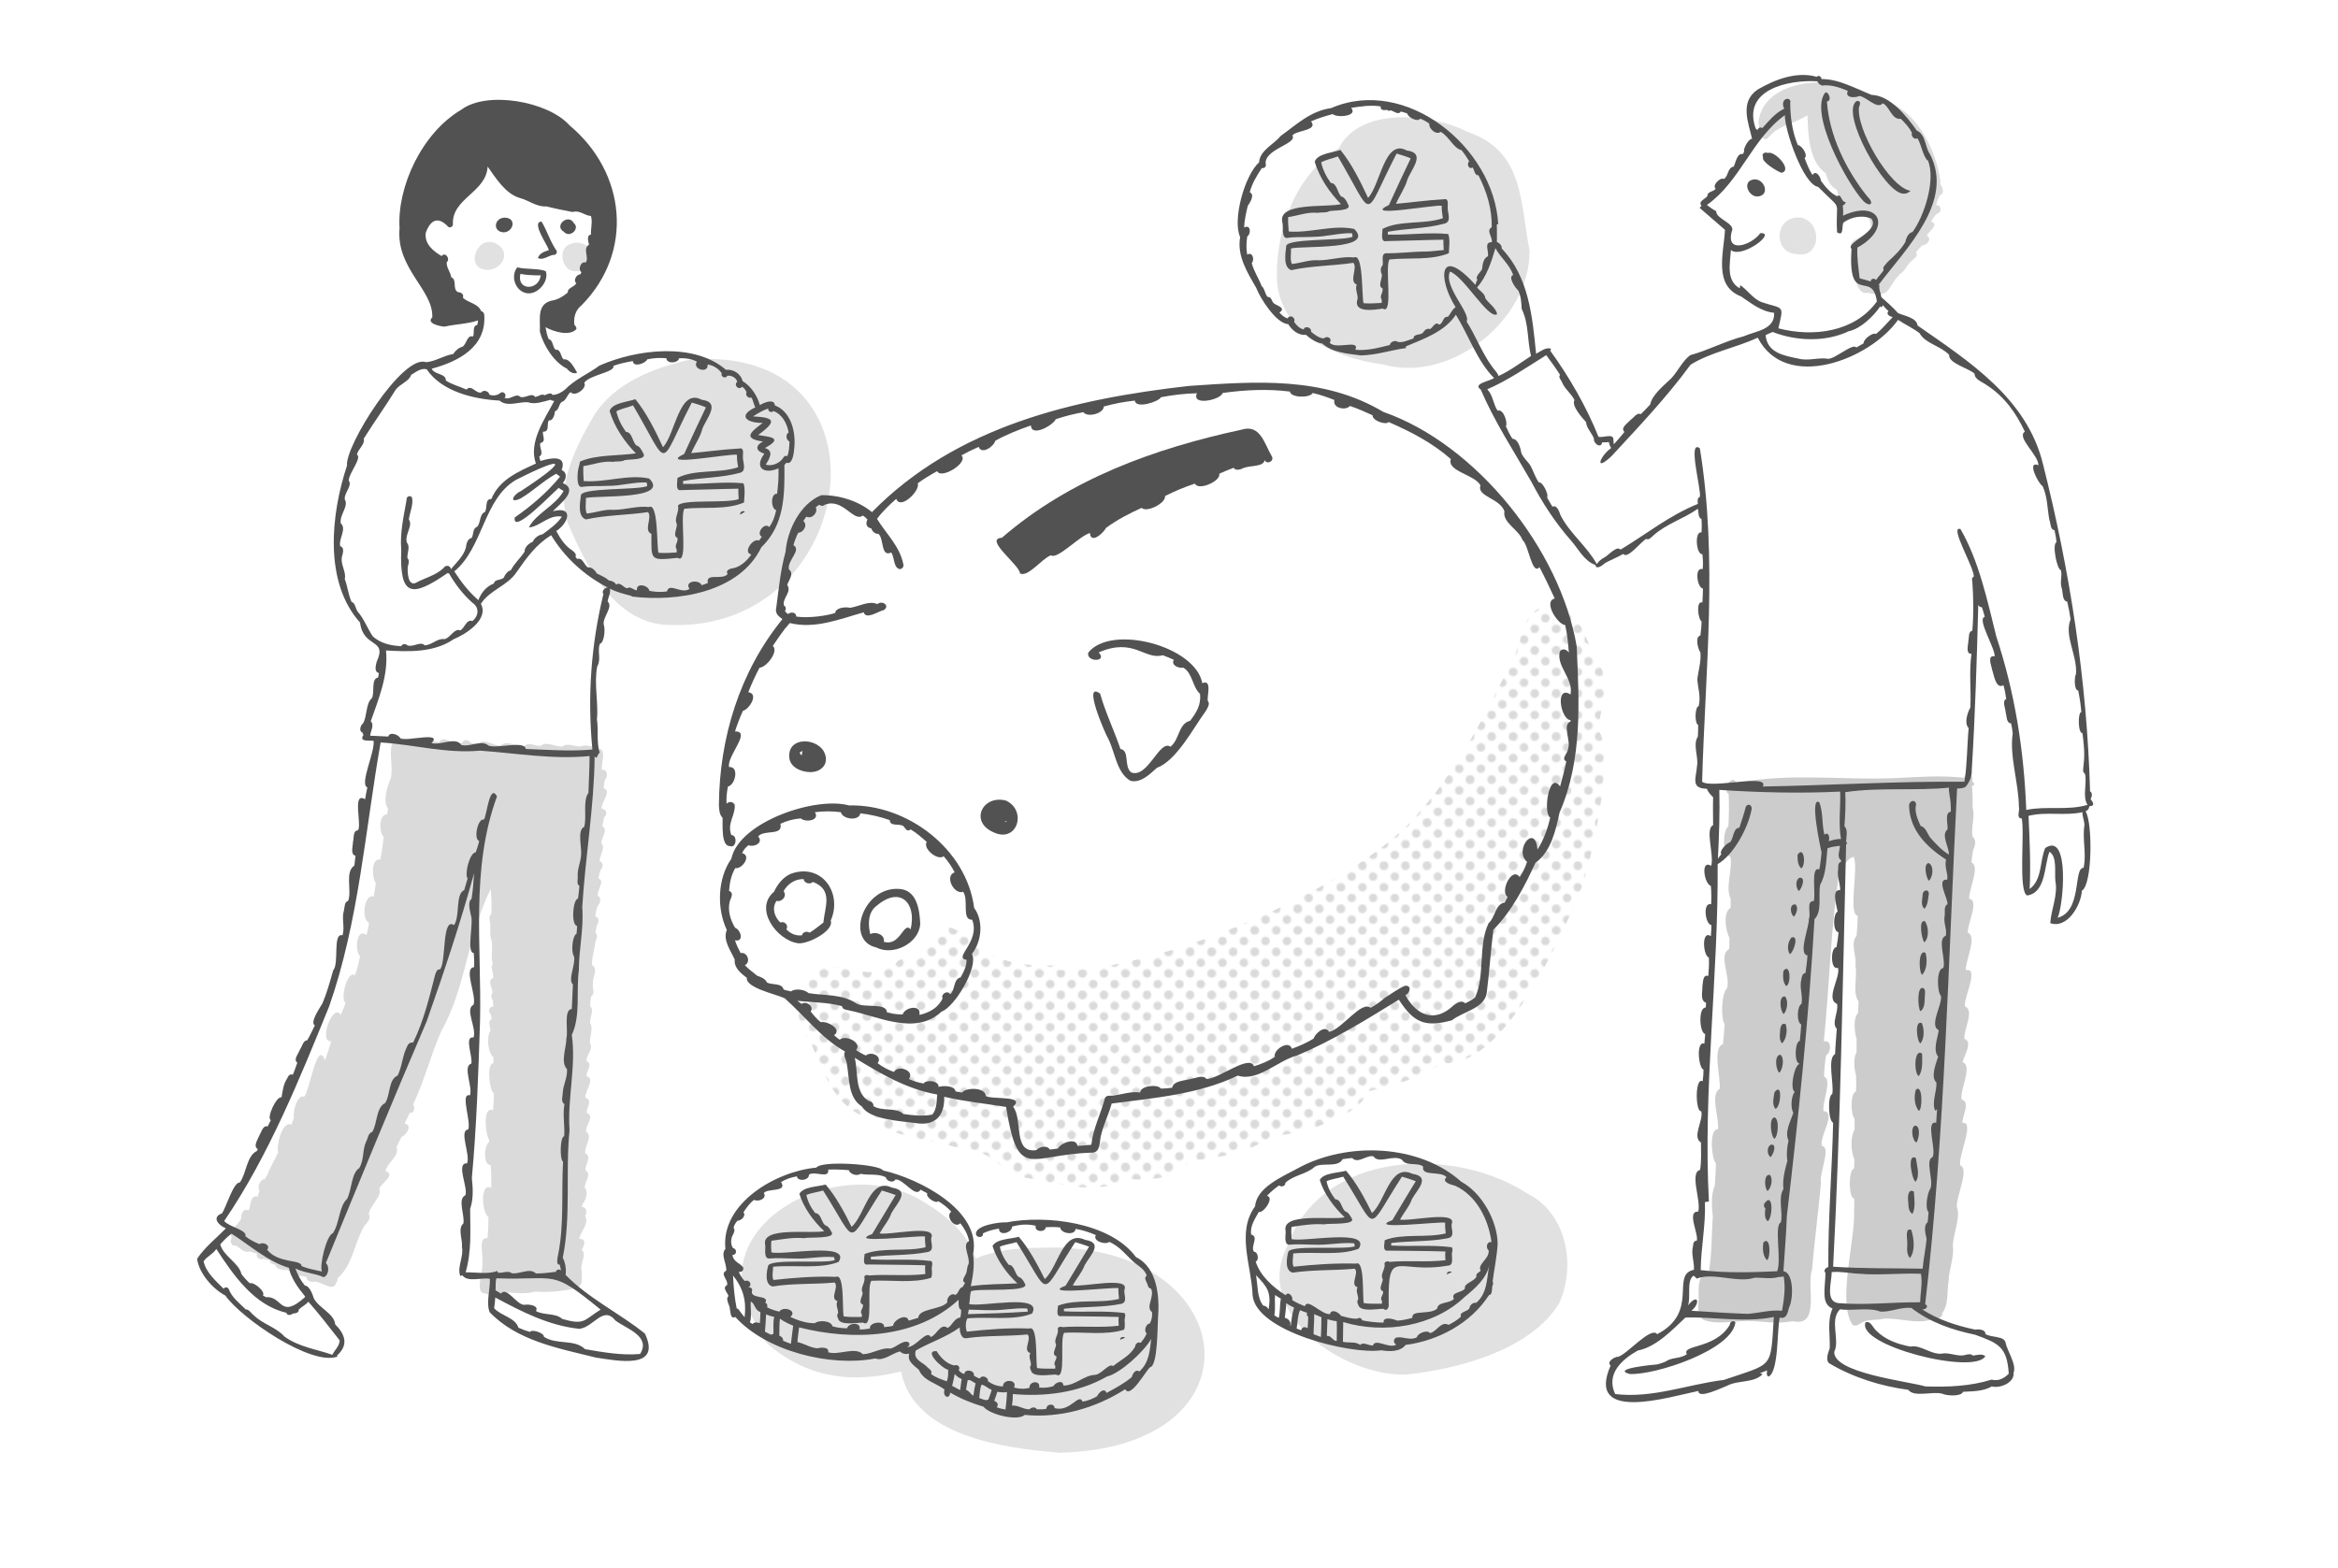 <?xml version="1.0" encoding="utf-8"?>
<!-- Generator: Adobe Illustrator 27.4.1, SVG Export Plug-In . SVG Version: 6.00 Build 0)  -->
<svg version="1.1" id="レイヤー_1" xmlns="http://www.w3.org/2000/svg" xmlns:xlink="http://www.w3.org/1999/xlink" x="0px"
	 y="0px" viewBox="0 0 828 555.3" style="enable-background:new 0 0 828 555.3;" xml:space="preserve">
<style type="text/css">
	.st0{fill:none;}
	.st1{fill:#DADADA;}
	.st2{fill:#FFFFFF;}
	.st3{fill:#E1E1E1;}
	.st4{fill:#CCCCCC;}
	.st5{fill:url(#SVGID_1_);}
	.st6{fill:#525252;}
</style>
<pattern  x="115.9" y="-143.1" width="28.8" height="28.8" patternUnits="userSpaceOnUse" id="_x31_0_dpi_40_x25__4" viewBox="2.9 -31.7 28.8 28.8" style="overflow:visible;">
	<g>
		<rect x="2.9" y="-31.7" class="st0" width="28.8" height="28.8"/>
		<g>
			<path class="st1" d="M31.7,0c1.6,0,2.9-1.3,2.9-2.9c0-1.6-1.3-2.9-2.9-2.9c-1.6,0-2.9,1.3-2.9,2.9C28.8-1.3,30.1,0,31.7,0z"/>
			<path class="st1" d="M17.3,0c1.6,0,2.9-1.3,2.9-2.9c0-1.6-1.3-2.9-2.9-2.9c-1.6,0-2.9,1.3-2.9,2.9C14.4-1.3,15.7,0,17.3,0z"/>
			<path class="st1" d="M31.7-14.4c1.6,0,2.9-1.3,2.9-2.9s-1.3-2.9-2.9-2.9c-1.6,0-2.9,1.3-2.9,2.9S30.1-14.4,31.7-14.4z"/>
			<path class="st1" d="M17.3-14.4c1.6,0,2.9-1.3,2.9-2.9s-1.3-2.9-2.9-2.9c-1.6,0-2.9,1.3-2.9,2.9S15.7-14.4,17.3-14.4z"/>
			<path class="st1" d="M10.1-7.2c1.6,0,2.9-1.3,2.9-2.9c0-1.6-1.3-2.9-2.9-2.9c-1.6,0-2.9,1.3-2.9,2.9C7.2-8.5,8.5-7.2,10.1-7.2z"
				/>
			<path class="st1" d="M24.5-7.2c1.6,0,2.9-1.3,2.9-2.9c0-1.6-1.3-2.9-2.9-2.9c-1.6,0-2.9,1.3-2.9,2.9C21.6-8.5,22.9-7.2,24.5-7.2z
				"/>
			<path class="st1" d="M10.1-21.6c1.6,0,2.9-1.3,2.9-2.9c0-1.6-1.3-2.9-2.9-2.9c-1.6,0-2.9,1.3-2.9,2.9
				C7.2-22.9,8.5-21.6,10.1-21.6z"/>
			<path class="st1" d="M24.5-21.6c1.6,0,2.9-1.3,2.9-2.9c0-1.6-1.3-2.9-2.9-2.9c-1.6,0-2.9,1.3-2.9,2.9
				C21.6-22.9,22.9-21.6,24.5-21.6z"/>
		</g>
		<g>
			<path class="st1" d="M2.9,0c1.6,0,2.9-1.3,2.9-2.9c0-1.6-1.3-2.9-2.9-2.9C1.3-5.8,0-4.5,0-2.9C0-1.3,1.3,0,2.9,0z"/>
			<path class="st1" d="M2.9-14.4c1.6,0,2.9-1.3,2.9-2.9s-1.3-2.9-2.9-2.9c-1.6,0-2.9,1.3-2.9,2.9S1.3-14.4,2.9-14.4z"/>
		</g>
		<g>
			<path class="st1" d="M31.7-28.8c1.6,0,2.9-1.3,2.9-2.9c0-1.6-1.3-2.9-2.9-2.9c-1.6,0-2.9,1.3-2.9,2.9
				C28.8-30.1,30.1-28.8,31.7-28.8z"/>
			<path class="st1" d="M17.3-28.8c1.6,0,2.9-1.3,2.9-2.9c0-1.6-1.3-2.9-2.9-2.9c-1.6,0-2.9,1.3-2.9,2.9
				C14.4-30.1,15.7-28.8,17.3-28.8z"/>
		</g>
		<g>
			<path class="st1" d="M2.9-28.8c1.6,0,2.9-1.3,2.9-2.9c0-1.6-1.3-2.9-2.9-2.9c-1.6,0-2.9,1.3-2.9,2.9C0-30.1,1.3-28.8,2.9-28.8z"
				/>
		</g>
	</g>
</pattern>
<g>
	<g>
		<path class="st2" d="M541.1,422.9c-9.3-6.1-21.2-9.8-33.2-10.6c-14.8-7-34.3-6.1-48.4,1.6c-5.3,2.9-14.5,6.7-15,13.4
			c-6.7,9.2-1.3,20.9-0.9,31.4c0.5,7.2,11.1,12.9,22.4,16.4c9.2,7.5,21.8,12.1,32.1,11.8c18.3-2,44-8.6,54.1-25.3
			C558.2,448.4,554.9,429.8,541.1,422.9z"/>
		<path class="st2" d="M407.7,450.5c-1.2-2.2-2.9-4-5.3-5.2c-9.1-12.4-31.9-15-45.9-12.3c-2.2-0.2-11,1-10.7,4.1
			c-0.4,0.3-0.7,0.6-1,1c-2.8-12.3-20.8-21-31.8-23.5c-1.1-2.2-21.8-3.6-23.6-1c-14.2,1.3-33.9,12.6-32.2,28.8
			c-1.8,2,0.5,5.2,0.3,7.7c-2.4,1.2,0.8,3.2,0.3,5.1c-1.9,1,0.2,2.7,0.5,3.9c-1.3,1.2,0.6,3.3,0.5,4.8c0.3,1.1,0.2,3.5,1.9,2.6
			c2.6,2.8,5.8,5.3,9.3,7.3c0.7,1.1,1.7,2.2,2.7,3.1c14.8,12.1,30.2,13.1,46.5,9.1c4.5,23,36.6,27.2,56.3,28.8
			C432.7,513.1,439.5,469.4,407.7,450.5z"/>
		<path class="st2" d="M740.2,285.5c2.2-0.1,1.4-1.4,0.5-2.5c0.4-0.9,0.8-2.2-0.2-2.8c-1.1-39.2-7.1-78-16.7-116
			c-5.7-23.2-26-36.2-44.4-49c-0.3-2.8-4.7-3.4-6.9-4.4c-1.8-2-3.9-3.9-5.9-5.6c-0.1-0.4-0.2-0.8-0.3-1.2c3.1-0.5,3.1-3.5,6.7-7.2
			c1.5-0.7,2.4-3,3.7-4.2c0.8-1,3.1-1.9,1.9-3.4c0.7-0.9,1.4-1.7,2.3-2.5c1.7,0,3.5-2.3,1.6-3.4c0.5-1.7,4.6-3.7,1.5-5.1
			c0.6-1,1.2-1.9,2-2.7c1.9-0.3,1.8-3.2-0.2-3c0.2-1.3,0.7-2.4,1.3-3.5c1.9-0.7,0.9-3,0.1-4.1c0-0.2,0-0.5,0-0.7
			c-1.1-9.1-6.7-21.4-15.2-26.4c-2.7-2.4-5.6-4.1-8.8-4.2c-1.1-0.4-2.2-0.9-3.3-1.4c-0.3-0.1-0.6-0.3-0.9-0.4
			c-4.3-1.9-8.6-3.8-13.4-3.8c-0.1-0.9-1-1.5-1.7-0.8c-7.1-2-14.7,0.9-20.9,4.5c-6.6,4.4-3.2,12-2,17.5c-1.2-0.2-3.3,3.6-2.8,4.6
			c-0.2,0.3-0.4,0.5-0.5,0.8c-2-0.6-2.6,3.3-3.2,4.4c-2.3,0.4-1.8,3.4-3.5,4.4c-1.2-0.8-4.3,2.3-2.9,3.4c-0.6,1.2-3,0.9-2.9,2.6
			c-0.7,1.1-3.5,1.9-2.1,3.5c-0.2,0.2-0.5,0.5-0.7,0.7c3,2.6,6,5.2,9,7.8c-0.4,8.2-4.2,19.8,5.7,23.6c3.6,2.4,7,5.3,11.7,5.8
			c0.4,6-6.7,6.5-10.7,8.3c-6.6,1.7-12.7,5-19,6.7c-2.7,2-4.4,5.7-6.7,8.2c-2.6,2.5-6.8,5.8-7.5,9.3c-1.1,1.2-2.1,2.2-3.3,3.4
			c-1.4-0.7-2.5,1.3-3.6,2c-0.9,1.1-3.8,2.8-2.2,4.3c-1.2,1.5-2.5,3-3.8,4.4c0-0.5-0.1-1.1-0.1-1.6c0.1-2.5-3.7-0.6-5.3-1.1
			c-4.5-10.4-10.6-21.1-17.4-30.5c0.1-0.2,0.3-0.5,0.3-0.7c-1.9-0.6-3.7,1-5.3,1.8c-0.8-8.3-1.6-16.9-4.4-24.6
			c1.4-3.8,2.1-7.7,2.1-11.7c-3.4-17.7-2-35.6-22.3-42.3c-3.2-1.6-7.2-3-11.5-3.9c-10.9-7-24.1-9.6-36.4-4.2
			c-7.3,1-12.2,5.8-17.9,9.9c-2.4,3-7.3,5-7.6,9.3c-5.1,4.6-9.5,20.3-6.7,26.5c-1.2,6.6,2.6,12.6,5.7,18c1.3,3.5,7.1,12.7,11.3,12.8
			c1.3,2.1,3.6,4.1,6.3,3.8c1.2,1,2.6,2.1,4.1,2.6c6.8,4.2,15.1,6.7,23.1,7.7c10.9,3.1,22.5,0.1,32-6.2c2.1,4.1,4.4,8,7.6,11.2
			c-1.3,1.1-7.8,2-4.7,4.1c4.9,11.4,11.7,21.8,17.9,32.6c3.9,7.5,8.6,14.7,14.1,20.9c2.6,3,4.8,7.4,8.6,8.6c0.3,2,2.7,0,3.5-0.7
			c0,0,0,0,0,0c2.1-1.1,4.3-2,6.4-3.2c1.4,2.1,6.4-4.5,8.1-5.3c0.9,0.5,1.7-0.5,2.4-1.1c4.7-4.3,10.9-6,15.9-9.6
			c0.3,1.2,0,3.1,1.3,3.7c0.1,1.5,0.1,3.1,0,4.7c-2.6-0.6-1.9,8,0.3,7.7c0.2,1.8,0.3,3.5,0.1,5.3c-3-0.9-2,6.6,0.1,6.9
			c0,1.6-0.1,3.2-0.2,4.9c-2.4-0.7-1.5,6-0.3,6.7c0,1.7-0.2,3.3-0.4,5c-2,0.4-0.9,4.8,0,6c0.3,3.3-0.7,6.3-1.1,9.4
			c0.2,3.3,1.3,6.1,0.5,9.6c-1.4,0.3-1.5,6.2-0.2,6.7c0,1.4,0,2.6-0.1,4.1c-1.9,2.9,0.3,7.1-0.3,10.4c-0.3,4.3-2.4,8,3.5,8.1
			c0.4,1.2,1.4,2.2,2.2,3c-0.1,3.3,0,6.6,0,9.9c-3,1.3,0.5,10.9-0.7,14.4c-3.9-2.4-2.4,6.5-0.1,7.1c0.2,2.2,0.2,4.3,0.1,6.5
			c-3.1-0.8-2.1,7.2,0.1,7.4c0,1.3-0.1,2.5-0.2,3.9c-3.4-2.3-2.8,6.9-0.7,7.6c0.1,2.2,0,4.3-0.2,6.5c-2.1-0.6-1.8,2.4-2.1,3.7
			c0.1,1.8-0.9,5.1,1.3,5.8c0,0.6-0.1,1.1-0.1,1.7c-2.7-0.2-2.3,8.9-0.2,9.4c-0.1,1.1-0.2,2.2-0.3,3.4c-3-1.2-2.1,8.7-0.3,9.2
			c0,1.4-0.1,2.7-0.3,4.1c-2.8-1.6-2.6,11.1-0.5,10.6c0.9,3.2-3.4,9.1-0.1,11.1c0,3.2,0.2,6.5-0.3,9.7c-3.9,0.9,0.5,11.2-0.7,14.8
			c-4.2-0.3,0.3,8.1-0.5,10.3c-1-0.1-1.3,1-1.3,1.8c-0.8,3,0.5,5.6,0.3,8.5c-8.4,1.6,2.1,14.9-13,22.8c-2.2-2.9-10.5,7-13.8,8
			c-1.2-0.1-4.3,1.8-2.7,3.1c-9,20.5,20.8,11.1,31.1,9c-0.2,3.1,8.6-1.3,10.1-1.8c3.8-2.1,9.5-0.9,12.6-4.1
			c-0.3-0.2-0.6-0.3-0.9-0.4c0.8-0.3,1.7-0.6,2.5-1c0,0.7-0.4,2,0.6,2.2c3.2-1.7,3-13.3,3.6-18.9c1.4,0,2.9-0.2,4.6-0.5
			c9.8,2.2,4.7-12.7,6.7-18.1c0.9-10.3,2.3-20.9,3.2-30.9c-0.8-3.1,3.8-12.7,0.3-13.1c-1-3.2,5.4-12,0.6-12.3
			c-0.6-3,3.2-11.2,0.2-12.2c0-2.5,0.3-5.1,0.7-7.6c1.8-0.9,2.2-5.6-0.8-4.9c1.8-17.3,2.2-34.6,4.4-51.8c-0.1,2,0.8,4.7,0.9,5.5
			c-1.6,0.7-1.8,7.1,0.3,7.3c-0.1,1.8-0.4,3.6-0.7,5.3c-2.2,0-2.2,8.4,0.5,7.3c1.1,3.2-4.6,11.1-0.3,12.8c0.6,2.8-2.1,6.9-0.1,8.8
			c-0.2,3-0.5,6-0.6,9c-2.9,1.4-0.3,10.8-1,14.1c-1.7,0.6-1.4,9.6,0.3,10.2c-0.4,17.5-1.8,33.8-1.7,51.1c-0.9,0.3-1.9,1.2-1,2.1
			c-0.1,5.4-1.7,11,2.5,12.6c-2,4.3-0.8,9.5-1,14.1c-0.5,1.4-1.6,4.1-0.2,5.3c8.6,5.1,18.3,8.1,28,9.4c2.1,2.8,8.7,0.4,12.1,1.4
			c1.4,0.7,6.7,1.1,7.3-0.7c3.4-0.2,7.1-0.1,10.2-1.9c3,0.8,8.1-1.4,7.7-4.8c1.2-2.9-2.3-7.9-2.8-10.6c-0.4-2.6-5.2-1.8-7.2-3.2
			c0.2-1.5-2.5-1.8-3.5-1.5c-4.4-0.9-8.8-2.2-13-4c0.5-0.3,0.9-0.8,0.9-1.5c-0.1,0-0.1,0-0.2,0c2.6-3.2,1.7-7.8,2.4-11.6
			c0.1-4,2-8.3,1.5-12.2c0-4.5,2.9-10.1,1.4-14.1c-0.3-3.4,4.6-13.4,1.2-14.6c-0.8-3.1,5.3-15.9,0.8-15c-0.2-2.4,3-7.5-0.3-8.3
			c-0.7-3.3,4-12,0.4-13.2c0-1.7,3.9-7.2,0.6-8.3c-0.4-3.2,3.7-10,0.2-11.5c-0.6-2.8,5.2-14,0.3-12.8c-0.3-3.2,4.2-12,0.7-13.3
			c-0.3-2.8,4.2-11.6,0.5-12c-0.3-3.2,4-11.5,0.8-12.9c0.1-1.5,0.3-3,0.6-4.5c0.7-0.5,1.1-1.5,1.1-2.5c0-0.8-0.3-1.6-0.9-2
			c-0.7-3.3,1-7.2,0-10.3c0.1-2.6-0.1-5.2-0.2-7.8c1.3-0.1,0.7-1,0-1.6c0.2-0.8,0.1-1.4-0.2-1.9c0.2-0.7,0.3-1.5,0.2-2.3
			c1.2-19.5,1.8-39,2.3-58.5c0.3,0.5,0.7,0.8,1.3,0.8c0.4,1.1,0.7,2.3,1,3.4c-2.9,0.7,3.7,11,3.5,14c-2.8-0.5-1.1,3.3-0.9,4.7
			c0.6,1.6,1.3,7.1,4,5.5c0.5,1.6,0.8,3.3,1,4.9c-1.6,0.7-0.2,3.4-0.2,4.7c0.4,1.2,0.2,3.9,1.9,3.9c0.3,1.2,0.5,2.4,0.6,3.6
			c-1.2,8,2.1,17.5,2.2,26c0.4,1.3-1.1,4.1,1,4.1c1.1,5.1-1.3,25.8,1.9,27.3c6.7-1,6-10.5,7.9-15.5c2.8,1.7,1.8,7.2,2.1,10.3
			c1.1,5-1.5,10.1-1.8,15c6,2.1,10.9-6.3,11.2-11.5c3.8-2.2,3.8-24.5,1.3-28.1C739.6,286.9,740.2,286.3,740.2,285.5z M650,316.2
			c0.3-2.1,0.6-4.2,0.9-6.4c0.2,1.7,0.8,3.3,0.8,5.1C650.7,314.8,650.2,315.4,650,316.2z"/>
		<path class="st2" d="M566.6,234.8c-4.1-5.4-5.8-15.2-11.3-19c-10-30.2-36.3-60-65.2-70.1c-21.3-12.7-45.2-10.8-68.8-9.2
			c-40.8,4.6-82.3,14.2-112.3,44.7c-4.2-3.5-9.9-5.5-15.4-5.9c3.6-23.8-9.3-48.1-42.8-48.3c-11.5-4.8-27.4-2.4-38.3,2.4
			c-1.8,1.3-3.7,2.4-5.7,3.6c-0.9-0.4-1.8-0.9-2.7-1.3c-1-1.7-2.5-4.5-4.5-4.1c-1.1-0.9-0.9-3.7-2.8-3.4c-1.2-0.9-0.8-3.4-2.5-3.8
			c-0.6-1.3-0.8-2.8-1.1-4.2c2.9,1.6,8.5,3.3,10.9,0.7c0.2-0.7-0.4-1.2-0.7-1.6c-0.3-2.6,0.4-5.2,2.6-6.9
			c18.6-18.9,15.7-47-4.3-63.7c-7.5-8.5-29.3-12.4-38.4-5.5c-13.9,8.2-22.7,27.3-21.8,41.9c-1.3,14.4,12,21.8,11.6,31.6
			c-2.3,2.2,2.8,3.2,4.3,3.3c3.9-0.9,8-0.9,11.9-2.2c-0.1,0.5-0.1,1.1-0.3,1.6c-1.9,0.4-0.8,2.9-1.5,4.1c-2.1-0.7-2.2,2.7-3.7,3.6
			c-1.3,0.3-2.6,1.5-3.3,2.6c-3.3,0.5-6.2,2.6-9.6,2.9c-8.2-3.1-28.8,29.7-28,36.6c-5.7,17.2-8.3,41.2,4.6,55.6
			c1.2,9.3,9.8,5.5,5.9,13.9c-0.3,1.3-1,3.6,0.8,4c-0.1,0.5-0.2,1.1-0.3,1.6c-2.6,0.4-1.1,5.3-2.2,7.3c-2.2,1.9-1.6,6.2-3.1,8.9
			c-0.9,0.6-1.6,2.8-0.3,3.2c0.1,0.4,0.4,0.7,0.4,1c-1.7,2.5,2.2,1.8,3.6,2c0.6,3.8-5.1,15.5-2.2,16.5c-0.3,1.4-0.6,2.8-0.8,4.2
			c-4.7-2.8-1.1,8.9-2.5,11c-1.9,0.1-1.4,2.8-1.8,4.2c0,1.4-1,4.5,0.9,4.8c-0.1,1.2-0.3,2.3-0.4,3.5c-3.5,2.3-0.8,8.9-2.2,12.5
			c-1.4,0.4-1.2,2.2-1.5,3.4c-0.9,3.1,0.4,5.7-0.5,8.8c-3.6-1-1.1,10-3.3,12.4c-1.1,3.9-2.2,7.9-3.8,11.7c-0.8,1.4-4.6,6.8-2.7,7.8
			c-0.9,1.8-1.7,3.6-2.7,5.3c-1.5,0-1.8,2.3-2.6,3.3c-0.4,1.3-2.5,3.6-0.9,4.6c-0.5,1.4-1,2.9-1.6,4.3c-1-0.5-1.7,0.5-2,1.3
			c-1.4,2.1-1.6,4.5-2,6.7c-1.7-0.6-5.4,7.2-3.8,8.1c-0.4,0.7-0.7,1.5-1.1,2.2c-1.7-0.5-2.2,2-2.9,3.1c-0.5,1.3-2.4,4-0.6,4.9
			c-0.1,0.2-0.2,0.5-0.3,0.7c-3.7,1.7-3.7,8-6.1,11.2c-2.2-0.3-4.8,8.8-6.3,10.9c-3.6,1.3-1.5,4.1,1.4,5.3
			c-3.4,3.5-7.6,6.8-10.2,10.8c0.7,5.2,5.6,10.7,10,13c5.6,8,30.5,25.2,39.8,21.6c-0.1-0.1-0.2-0.2-0.3-0.3
			c4.3-3.8,2.9-7.6-0.6-11.1c-0.3-3.8-5.9-5.8-7.6-9.3c-0.3-1.2-1.6-4.5-3.1-4.4c-1-1.2-1.8-2.5-2.5-3.9c0,0,0.1,0,0.1-0.1
			c1,0,1.9,0.2,2.9,0.5c-0.1,1.4,1.5,1.8,2.6,1.6c2.5-0.3,6.9,4,7.9,0.3c0.4-0.4,0.5-0.9,0.4-1.5c5.5-4.6,6-12.9,9.7-18.8
			c0.9-0.9,2.3-2.5,1.4-3.9c0.3-3,5-6.6,3.7-9c0.6-1.9,6.1-5.1,2.2-6.3c0.6-2.9,5.2-5.5,3.9-8.4c0.5-1.2,1.1-2.4,1.8-3.6
			c1.5-0.7,4.2-4.2,1.1-4.8c0.6-1.3,1.2-2.6,1.9-3.9c1.7,0.4,1.8-1.9,1.1-2.9c0,0,0,0,0,0c4-8.3,6.2-17.3,9.9-25.8
			c5.2-9.1,7.6-19.5,10.3-29.7c0.1,1,0.5,1.7,1.2,1.7c0.1,1.7,0.2,3.3,0.1,5c-3.9,0.3,1,10.1-0.2,13.3c-3.2,1.5,1.2,8.3,0,11.6
			c-3.5-0.6-0.1,7.1-0.8,9.3c-3.2,0.8,0.7,8.5-0.5,11.2c-3.6-1,0.6,9.4-0.6,12.1c-3.4,0.3,0.9,9-0.4,12c-4.1-0.3,0.5,8.7-0.6,11.3
			c-2.9,1.3-0.1,7.2-0.7,10c-2.1,1.7-0.2,5.8-0.5,8.3c0.7,3.5-1.8,7.1-0.6,10.3c0.2,0,0.5-0.2,0.7-0.3c1.3,1.8,4,1.5,6.5,1.3
			c-0.4,2.7-0.5,5.1,1.4,5.1c0.5,0.2,1,0.3,1.5,0.4c-0.2,2.3-0.4,4.5,0.3,6.3c9.8,10.2,24.4,12.8,37.7,16.1
			c7.4,1.1,23.4,4.4,17.3-8.5c-7.3-5.9-16-10.5-23.4-16.5c1.5-1.1,1-3.5,0.9-5.4c-0.8-2.4,2-6,0-7.6c0.9-1.3,1.8-4.1-0.8-3.8
			c0.2-2.7,3.7-5.5,2-8.1c0.7-1.1,0.7-3.3-1.1-3.2c0.1-0.4,0.2-0.8,0.2-1.1c1.2-1.3,2.1-4.3,0.8-5.7c-0.2-2,2.6-4.8,0.3-6.2
			c-0.4-2,2.4-4.8-0.1-6c-0.5-2.5,2.8-6.1,0.3-7.7c-0.4-2.2,3.2-5.5,0.2-6.7c-0.2-1.7,2.3-4.6-0.5-5.3c-0.3-2.4,3.7-6.8,0.4-7.7
			c-0.1-1.7,2.4-4.3,0-5.4c-0.1-2.1,2.5-4.1,1.3-6.1c-0.4-2.3,1.3-5.2,0-7.3c-0.3-1.9,1.6-4.5,0-6c0-1.2,0.1-2.3,0.4-3.5
			c1.6-1.1,0.2-3,0.6-4.4c-0.3-2.1,2-5.4-0.3-6.6c-0.3-2.2,0.9-5.6,1-7.4c0-1.2,1.5-3,0.2-4c0.1-0.9,0.2-1.7,0.4-2.6
			c0.8-0.9,1.1-2.9-0.5-3.3c0.2-1.3,0.4-2.4,0.8-3.7c0.9-0.8,1.6-2.9,0.1-3.6c-0.4-2.1,2.8-5.1,0.2-6.2c0.2-1,0.5-2,0.8-3
			c0.9-0.7,1.1-2.6-0.3-3c-0.2-2.1,2.2-4.7,0.6-6.4c-0.2-1.9,2.6-4.8,0.3-6c0.2-1.1,0.4-2.1,0.7-3.3c1.3-0.8,0.7-3-0.9-2.9
			c-0.4-2.3,3.8-6.2,0.7-7.3c0-1,0.2-1.9,0.4-2.9c1.1-1,1.1-3.9-1-3.6c-0.5-2,1.7-7.4-1.1-7.5c-0.7-3.3-0.1-7.1-0.7-10.6
			c0.6-5.8-1.1-12.6,0.1-18.7c1.5-2.6,0-5.2,0.9-8c1.7-0.5,2-5.5,1.4-6.9c-0.4-2.6,3.5-6.3,1.4-8.1c0-0.7,0.3-1.5,0.6-2.3
			c5.7,6.2,12.7,10.6,21.8,10.5c15.8,0.5,28.7-4.8,38.1-13.2c-0.3,2.4-0.6,4.8-0.9,7.1c-0.5,2,0.8,3,2.2,4
			c-15.2,18.7-22.3,42.1-22.5,65.8c0.1,1.6,0.1,3.4,1.3,4.6c0.1,2.1-0.5,9.2,2.1,9.9c0.4,1.6,0.9,3.2,1.3,4.7c0,0,0,0,0,0.1
			c-4.9,7-5.2,17.6-1.6,25.2c-1.5,3.6,1.4,7.3,2.8,10.5c-0.3,3,2.3,4.9,4.3,6.5c-0.4,3.5,10.1,5.7,13.4,7.2c1.5,1.3,2.9,2.7,4.3,4.1
			c0.4,4.1,2.1,8.1,4.8,11.9c4.3,10.3,8.5,22.6,20.1,26.3c8.9,7,20.1,7.1,30.5,10.2c13.7,1.6,12.4,4.9,22.5,10.5
			c12.3,1.8,27.4,7.4,38.8,0.9c7.3,0.7,17.9,0.1,22.1-6.5c10.1-0.9,20.9-2.6,29.3-8.8c8.8,0,31-6.6,33.8-15.7
			c9.1-2.1,18.5-4.6,26.1-10.1c21.3,2.5,41-41.7,48.2-58.6c4.3-8.6,13.8-51.9,7.2-59.4C567.2,250.7,570.4,242.3,566.6,234.8z"/>
	</g>
	<g>
		<path class="st3" d="M452.2,97.4c-0.1,19.8,19.7,29.4,37.6,31.7c24.1,6.8,52-15.9,51.9-40.2c-3.4-17.7-2-35.6-22.3-42.3
			c-12.8-6.6-37.8-8.7-45.2,5.8C459.1,61.9,452.2,80.2,452.2,97.4z"/>
		<path class="st3" d="M244.2,127.4c-12.9,3-26.9,8.3-34.1,20.2c-6.5,11.3-13.3,24.6-9,37.7c6.7,15.7,17,36.2,36.6,36.1
			C304.8,223.4,318.4,121.3,244.2,127.4z"/>
		<path class="st3" d="M368.3,442c-8.7,0-16.5,1.1-22.8,3.8c-2.3-8.3-10.2-15.5-20.5-21.3c-30.1-16.5-80.3,11.2-55.9,46.5
			c-0.1,1.8,1.7,4.1,3.5,5.7c14.8,12.1,30.2,13.1,46.5,9.1c4.5,23,36.6,27.2,56.3,28.8C450.1,512.7,439,438.9,368.3,442z"/>
		<path class="st3" d="M541.1,422.9c-26.2-17.2-73.1-15.5-85.1,18.3c-12.7,24.2,19.9,46.5,42.1,45.7c18.3-2,44-8.6,54.1-25.3
			C558.2,448.4,554.9,429.8,541.1,422.9z"/>
		<path class="st3" d="M636.2,90c8.6,1.8,9.4-11,1.8-12.9C628.4,75.9,627.6,89.5,636.2,90z M636.3,87c0.2,0,0.4-0.1,0.5-0.1
			c-0.2,0.1-0.4,0.2-0.6,0.3c0,0,0,0,0,0C636.3,87.1,636.3,87,636.3,87z"/>
		<path class="st3" d="M203.7,96.1c1.6,0.1,3.1-0.6,4-1.9c6.2-3.1-0.5-10.1-5.5-7.8C197.2,87.7,198.9,96.2,203.7,96.1z"/>
		<path class="st3" d="M172.7,95.6c5.2-0.1,8.4-6.3,3.2-9.2C169,82.5,164.1,95.5,172.7,95.6z"/>
		<path class="st4" d="M699.5,298.4c0-0.8-0.3-1.6-0.9-2c-0.7-3.3,1-7.2,0-10.3c0.1-2.6-0.1-5.2-0.2-7.8c1.3-0.1,0.7-1,0-1.6
			c0.7-2.3-2.1-3.9-2.8-1.2c-8.8-0.9-15.6-0.3-23.8,0.1c-19,0.9-38.1-2-57,1.8c-0.5-2.4-3.3-0.5-3,1.3c-0.6,0.7-0.5,2.1,0.4,2.6
			c0.2,3.8,0.1,7.6-0.1,11.4c-2,1.3-2.3,10.3,0.7,10.7c0.9,4.8-1.9,10.8,0.1,14.9c0,1.1,0,2.1,0,3.2c-2.8,1.8-1.8,8-0.4,10.8
			c0,1.3-0.1,2.6-0.1,3.9c-4,1.9,0.6,10-0.8,13.9c-1.9,1.7-2.3,10.5-0.8,12.7c-0.2,2.4-0.4,4.7-0.6,7.1c-4,1.1-0.6,12.5-1.2,15.8
			c-3.5,2.1,0,10.6-0.6,14.3c-3.2-0.2-2.3,10.5-0.7,12.1c-0.1,2.7-0.2,5.3-0.4,7.9c-1.4,2.9-1.1,7.8-0.7,11
			c-0.5,6.5-0.3,13.1-1.4,19.5c-4.3,1-3.6,6.1-3.6,9.6c-0.2,2.8-0.7,5.3,1.6,7.4c4.7,1.8,10.5,0.5,15.6,0.4
			c5.8,0.1,9.9,1.2,16.2,0.1c9.8,2.2,4.7-12.7,6.7-18.1c0.9-10.3,2.3-20.9,3.2-30.9c-0.8-3.1,3.8-12.7,0.3-13.1
			c-1-3.2,5.4-12,0.6-12.3c-0.6-3,3.2-11.2,0.2-12.2c0-2.5,0.3-5.1,0.7-7.6c1.8-0.9,2.2-5.6-0.8-4.9c2.1-20.4,2.4-41,5.7-61.3
			c2-1.1,2.6-3.6,4.9-4.1c1.8,4.4-2.1,20.1,1.4,20.9c0,2.4-0.2,4.7-0.4,7.1c-2.4,2.7,0.2,7.3-0.4,10.7c0.8,3.9-1.2,9.3,1.1,12.5
			c0,1.4-0.1,2.8-0.2,4.2c-1.8,1.6-1.2,7-0.5,9.1c0,1.6,0,3.1,0,4.7c-1.2,2.1-0.9,5.8-0.2,8.1c0.1,2,0.1,3.8,0,5.8
			c-2.1,0.7-1.9,8.2-0.5,9.7c0,1.3,0,2.6,0,3.9c-1.6,2.7-1.3,7.5-0.1,10.5c0,1.1,0,2.2-0.1,3.3c-2,0.1-2,10.6,0.1,10.6
			c0,2.3-0.1,4.5-0.1,6.8c-0.2,10-5.8,30.9-0.4,38c1.5,0.6,2.7-0.8,4-1.3c2.2-0.8,4.7-0.4,7-1c5.8-0.3,11.4,2.1,17.3,0.2
			c1.3,0,3.3-0.3,3.4-2c-0.1,0-0.1,0-0.2,0c2.6-3.2,1.7-7.8,2.4-11.6c0.1-4,2-8.3,1.5-12.2c0-4.5,2.9-10.1,1.4-14.1
			c-0.3-3.4,4.6-13.4,1.2-14.6c-0.8-3.1,5.3-15.9,0.8-15c-0.2-2.4,3-7.5-0.3-8.3c-0.7-3.3,4-12,0.4-13.2c0-1.7,3.9-7.2,0.6-8.3
			c-0.4-3.2,3.7-10,0.2-11.5c-0.6-2.8,5.2-14,0.3-12.8c-0.3-3.2,4.2-12,0.7-13.3c-0.3-2.8,4.2-11.6,0.5-12c-0.3-3.2,4-11.5,0.8-12.9
			c0.1-1.5,0.3-3,0.6-4.5C699.1,300.5,699.5,299.5,699.5,298.4z"/>
		<path class="st1" d="M687.2,64.2c-1.4-11.4-9.7-27.8-22.2-28.6c-9.4-9.2-38.1-9.6-41.9,5.8c-0.9,1.7,0.4,10.8,3.5,7
			c3.3-4.1,9.3-4.7,13.5-7.6c0.3,6.9,0.4,16.3,6.5,20.6c0.6,2.3,1.7,4.7,3.9,5.8c0.9,2.7,0.9,5.5,1.5,8.2c-0.7,0.9-1.4,2.2-0.9,3.3
			c2.7,0.2,3.8-3.7,6.6-3.3c2.8,0,4.8,2,4.8,4.3c0.4,4.4-6,4-7,6.9c1.2,4,0.4,18.4,5.9,17.1c8.4,2,6.7-1.7,11.5-6.7
			c1.5-0.7,2.4-3,3.7-4.2c0.8-1,3.1-1.9,1.9-3.4c0.7-0.9,1.4-1.7,2.3-2.5c1.7,0,3.5-2.3,1.6-3.4c0.5-1.7,4.6-3.7,1.5-5.1
			c0.6-1,1.2-1.9,2-2.7c1.9-0.3,1.8-3.2-0.2-3c0.2-1.3,0.7-2.4,1.3-3.5c1.9-0.7,0.9-3,0.1-4.1C687.2,64.7,687.2,64.5,687.2,64.2z"/>
		<pattern  id="SVGID_1_" xlink:href="#_x31_0_dpi_40_x25__4" patternTransform="matrix(0.526 0 0 0.526 -5657.148 -4438.291)">
		</pattern>
		<path class="st5" d="M287.3,369.7c4.3,10.3,8.5,22.6,20.1,26.3c8.9,7,20.1,7.1,30.5,10.2c13.7,1.6,12.4,4.9,22.5,10.5
			c12.3,1.8,27.4,7.4,38.8,0.9c7.3,0.7,17.9,0.1,22.1-6.5c10.1-0.9,20.9-2.6,29.3-8.8c8.8,0,31-6.6,33.8-15.7
			c9.1-2.1,18.5-4.6,26.1-10.1c21.3,2.5,41-41.7,48.2-58.6c4.3-8.6,13.8-51.9,7.2-59.4c1.1-7.7,4.3-16.1,0.5-23.6
			c-5.6-7.4-6.8-23-19.1-20.2c-9,1.9-8,13.7-12.3,20.3c-9.1,18.4-18.6,37.2-32.3,52.6c-21,26.3-94.2,57.2-127.6,56
			c0.6-1.3-1.2-1.9-2.2-1.6c-9.4,0.2-20-0.9-27.2-7.6c-0.1-0.3-0.2-0.5-0.3-0.8c-0.2,0.1-0.3,0.1-0.4,0.2
			c-17.2-13.6-9.2,1.9-23.4,6.6c-1-1.5-4.1-0.4-4.4,1.2c-3.1,1.4-6.4,2.4-9.8,2.8c-6.8-1-18.7-4.8-22.7,2.6
			C280.6,354.8,282.3,362.7,287.3,369.7z"/>
		<path class="st1" d="M100.2,449.8c0.5,0.1,1,0.1,1.4,0c0.4,0.2,0.8,0.4,1.2,0.6c-0.5,1.6,1.8,2.5,2.9,1.5c1,0,1.9,0.2,2.9,0.5
			c-0.1,1.4,1.5,1.8,2.6,1.6c2.5-0.3,6.9,4,7.9,0.3c0.4-0.4,0.5-0.9,0.4-1.5c5.5-4.6,6-12.9,9.7-18.8c0.9-0.9,2.3-2.5,1.4-3.9
			c0.3-3,5-6.6,3.7-9c0.6-1.9,6.1-5.1,2.2-6.3c0.6-2.9,5.2-5.5,3.9-8.4c0.5-1.2,1.1-2.4,1.8-3.6c1.5-0.7,4.2-4.2,1.1-4.8
			c0.6-1.3,1.2-2.6,1.9-3.9c1.7,0.4,1.8-1.9,1.1-2.9c0,0,0,0,0,0c4-8.3,6.2-17.3,9.9-25.8c8.8-15.4,9.5-34.5,17.6-50.5
			c0.3,3,0.3,5.9,0.2,8.9c-0.9,0.5-0.7,1.7-0.5,2.6c0.4,2.2-0.3,4.7,0.6,6.7c0.5,3.5-0.4,5.2,0.4,8.3c-1,1.6,0.6,3.4,0.1,5.1
			c-2.4,0.9,0.2,3.6-0.3,5.4c-0.5,0.7-0.4,1.8,0.3,2.4c-0.1,0.7,0.1,1.5,0.1,2.2c-1.5,0-2,1.9-0.9,2.8c0.2,0.6,0.3,1.1,0.3,1.7
			c-1.6,0.8-0.4,2.7-0.4,4c-1.4,2-1,7.9,1,9.4c0,0.7,0.1,1.5,0.1,2.2c-2.6,0-1.5,9.9,0.1,10.7c0,2-0.1,4-0.3,6
			c-3.8-1.7-2.6,8.9-1.4,10.4c0,0.3,0,0.6,0,0.9c-1.8,1.1-2.2,8.2,0.6,8.1c0.2,2.7,0.2,5.4,0.2,8.1c-4.2-2.2-3.3,9.1-1,10.3
			c0,2.5-0.1,5-0.4,7.5c-3.5-0.4-1.3,6.2-1.8,8.1c0.7,2.7-2.9,11.4,0.8,11.4c2.3,1.1,4.9,0.1,7.3-0.4c3.5,0.3,7.3,0.8,10.7-0.2
			c4.5,0.4,9.3-0.1,13.7-1.1c3.5-0.4,2.7-3.6,2.7-6.1c-0.8-2.4,2-6,0-7.6c0.9-1.3,1.8-4.1-0.8-3.8c0.2-2.7,3.7-5.5,2-8.1
			c0.7-1.1,0.7-3.3-1.1-3.2c0.1-0.4,0.2-0.8,0.2-1.1c1.2-1.3,2.1-4.3,0.8-5.7c-0.2-2,2.6-4.8,0.3-6.2c-0.4-2,2.4-4.8-0.1-6
			c-0.5-2.5,2.8-6.1,0.3-7.7c-0.4-2.2,3.2-5.5,0.2-6.7c-0.2-1.7,2.3-4.6-0.5-5.3c-0.3-2.4,3.7-6.8,0.4-7.7c-0.1-1.7,2.4-4.3,0-5.4
			c-0.1-2.1,2.5-4.1,1.3-6.1c-0.4-2.3,1.3-5.2,0-7.3c-0.3-1.9,1.6-4.5,0-6c0-1.2,0.1-2.3,0.4-3.5c1.6-1.1,0.2-3,0.6-4.4
			c-0.3-2.1,2-5.4-0.3-6.6c-0.3-2.2,0.9-5.6,1-7.4c0-1.2,1.5-3,0.2-4c0.1-0.9,0.2-1.7,0.4-2.6c0.8-0.9,1.1-2.9-0.5-3.3
			c0.2-1.3,0.4-2.4,0.8-3.7c0.9-0.8,1.6-2.9,0.1-3.6c-0.4-2.1,2.8-5.1,0.2-6.2c0.2-1,0.5-2,0.8-3c0.9-0.7,1.1-2.6-0.3-3
			c-0.2-2.1,2.2-4.7,0.6-6.4c-0.2-1.9,2.6-4.8,0.3-6c0.2-1.1,0.4-2.1,0.7-3.3c1.3-0.8,0.7-3-0.9-2.9c-0.4-2.3,3.8-6.2,0.7-7.3
			c0-1,0.2-1.9,0.4-2.9c1.1-1,1.1-3.9-1-3.6c-0.5-2.1,2.1-8.1-1.8-7.4c-1.5-1-4.2-1.6-5.8-0.9c-2,0.2-4.7-1.4-6.3,0
			c-2.5,0.3-5.9-2-7.8-0.2c-1.8,0.2-4.5-1.6-5.8,0.2c-2.6,0.2-6.3-2.4-8.3-0.3c-2.4,0.4-6.4-3.1-7.8-0.4c-1.1-0.1-2.1-0.3-3.1-0.7
			c-0.6-1.1-2.4-1.1-2.9,0.2c-2.5,0.9-7-3.1-8-0.3c-1.1-0.1-2.1-0.4-3.2-0.7c-0.8-1.4-3.4-1.2-3.3,0.6c-3.1,0.5-7.4-3-9.7-0.5
			c-2.1,3.6,0,9.1-1,13.3c-1.1,2.5-3,8.5-1,10.7c-0.1,0.7-0.2,1.5-0.3,2.2c-3-0.2-2.9,6.5-1.2,7.9c-0.3,2.7-0.7,5.4-1.2,8.1
			c-3.4-0.7-3,6.6-1.6,8.4c-0.2,1.6-0.5,3.1-0.8,4.7c-3.3-1.2-4.5,8.3-1.6,9.2c-0.2,1.5-0.5,3-0.9,4.4c-3.7-2.8-4.2,6-2.3,7.4
			c-0.4,2.4-1,4.7-1.8,6.9c-2.6-2.2-5.4,8.7-3.3,9.7c-0.5,1.5-1.1,2.9-1.7,4.3c-3-4.5-7.9,10.1-3.4,9.3c-0.6,2.3-1.4,4.5-2.2,6.8
			c-2.8-7.8-5.5,11.2-7.4,12.9c-2.4-1.1-4.2,5.8-3.6,7.4c-0.3,0.8-0.6,1.7-0.9,2.5c-3.3-1.6-5.4,7.6-4.7,9.8c-1.2,2.8-3,5.5-4,8.4
			c-0.4,0.3-0.5,0.6-0.7,1.1c-1.7,0-2.8,2.6-1.9,4.1c-0.2,0.7-0.5,1.4-0.7,2.1c-2.7-0.7-2.3,3.3-3.2,4.9c-1.8-1-2.7,1.3-2.6,2.8
			c-0.6,1.8-4.7,4.6-3.3,6.8c-0.8,1.1-0.2,3.2,1.3,2.8c1.5,0.7,3.1,2.8,4.9,2.1c0.9,0.2,1.8,0.5,2.7,0.8c-0.5,1.3,1.1,2.4,2.3,1.8
			c0.8,0.2,1.5,0.3,2.3,0.6c0,1.1,1.1,1.4,1.9,1.5C97.8,449.4,99.2,449.6,100.2,449.8z M108.8,449.2c2.1,0.5,4.1,1.5,6.2,2.4
			c-0.1,0.1-0.1,0.3-0.2,0.4c-0.8-0.2-1.6-0.4-2.4-0.6c-1.7-1.7-4.5-2.2-6.8-2.3c-0.6-0.6-1.4-1.1-2.2-1.5
			C105.2,448.2,107,448.7,108.8,449.2z"/>
	</g>
	<g>
		<path class="st6" d="M278.2,195.5c-1.8,6.4-2.4,13.2-3.3,19.8c-0.5,2,0.8,3,2.2,4c-15.2,18.7-22.3,42.1-22.5,65.8
			c0.1,1.6,0.1,3.4,1.3,4.6c0.1,2.2-0.6,10.1,2.6,10c2.3,0.9,2.8-3.9,0.5-3.9c-1.6-4.2,1.5-7,1.2-10.7c-0.5-1.2-2.1-1.3-2.9-0.4
			c-0.1-2.1,0.1-4.1,0.5-6.1c2.6-0.5,4.1-7.2,0.4-6.9c-0.9-3.8,8.1-12.8,2.1-12.6c0.8-2.5,1.7-4.9,2.8-7.3c2.2-0.5,5.8-6.1,1.9-6.6
			c1.2-3,2.5-5.9,4-8.7c2.3,0,6.9-5.7,4.7-7.7c1.9-2.8,3.7-5.6,6-8.1c9,2.2,17.6-1.4,26.2-3.8c0.7,2.8,5.4-0.5,7.1-0.8
			c2.3-1.5-0.5-3.6-2.3-2.1c-2.9-1.4-6.6,0.9-9.7,1.3c-1.4-0.4-5.1-0.1-5.2,1.8c-2.4,0.9-9.3,2-13.8,1.3c0-1.5-1.8-1.8-2.9-0.9
			c-0.5-0.3-0.9-0.7-1.1-1.1c0.6-0.8,0.2-1.6-0.4-2c-0.5-2.7,2.9-4.6,1.2-7.2c0.4-1.5,2.6-4,0.6-5.5c-0.7-3.2,4.6-6.8,1.6-8.6
			c0.4-1.5,1-3,1.7-4.4c1.8,0,3.5-2.8,1.8-4.1c0.3-0.6,0.7-1.1,1.1-1.6c1.9,1,4.2-1.4,3.3-3.3c0.4-0.3,0.8-0.7,1.3-0.9
			c0.5,0.5,1.4,0.5,1.9,0c6.4-2.6,10.2,6.4,13.5,3.8c0.6,0.4,1.1,0.9,1.6,1.4c-0.7,1.6-0.4,2.8,1.4,3.2c0.3,1.1,1.4,2,2.5,1.9
			c2,1.7,0.8,8.4,4.5,6.6c1.3,1.7,0.7,5.3,3,5.9c0.9,0,1.6-0.9,1.3-1.8c-1.3-6.4-6-10.6-9.3-16c1.9-2.6,4.3-4.9,6.8-7.1
			c1.5,4.1,8.7-3.1,7.6-5.5c2.2-1.6,4.5-3,6.9-4.3c1.4,3,11.2-3,8.6-5.6c2-1.1,4-2.1,6.1-3c1.1,2.9,5.4-0.2,5.9-2.2
			c4-2.2,8.3-3.9,12.6-5.4c0.2,4.3,7.9-0.1,8.8-2.2c3.2-1.1,6.5-1.9,9.8-2.5c1.3,2,7.2,0.5,7.2-2c3.6-1,7.2-1.7,11-2.1
			c0.3,3,8.3,0.5,9.3-1.2c4.2-0.8,8.4-1.3,12.7-1.4c-2.1,4.6,8.4,2.4,9.1-0.1c7.9-1.1,15.9-1.5,23.8-0.5c0.4,2.3,7.2,2.3,8.1,0.5
			c2.6,0.6,5.2,1.5,7.7,2.5c-0.8,2.8,3.9,3.9,5.5,2.1c2.7,0.9,5.4,2.1,8,3.3c-0.2,1.8,4.6,3.6,5.7,2.4c7.8,3.4,15.4,7.3,22,13.1
			c-1.4,4.4,8.3,5.4,10.5,9.3c-1.4,4,6.8,4.5,8.5,9.2c-0.8,4,5.1,6.5,6.4,10.2c2.2,1.7,3.3,12.7,6,9.6c1.9,3.6,3.7,7.4,5.4,11.1
			c-4.2,1,1.1,9.3,3.7,9.4c0.7,3.1,1.1,6.5,1.3,9.8c-0.7-1.2-2.4-1.7-3.2-0.4c-1.3,5.2,4.9,9.6,3.8,15.2c-5.5-3.5-3.6,8.8,0,9.1
			c0,0.2,0,0.3,0,0.5c-3.1,1.1,0.3,6.9-0.9,9.7c0,1.5-2.6,3.4-0.6,4.4c-0.6,3-1.4,6-2.2,8.9c-4-5.8-6.1,9.6-3.5,11
			c-0.9,4-2.3,7.9-4.5,11.3c-0.8-9.5-8.5,0.2-3.7,4.4c-0.6,1.9-1.5,3.7-2.6,5.4c-2.8-4-7.1,5.3-4.3,7c-0.3,0.7-0.7,1.3-1,2
			c-3.4,0.5-3.4,5.4-5.7,7.3c-3.8,7.7-1.2,18.6-4.8,26.3c-1.1,0.9-2.2,1.5-3.5,2.1c-1.2-1.3-2.9-0.1-4,0.6c-6.5,6.3-13,4.1-17.2-3.5
			c1.8-0.7,2.3-3.7-0.2-3.3c-2.5,1.1-4.7,2.8-7,4.2h0c-1.5,1.3-3.2,2.6-5.1,3.6c-3.3-2.7-10.1,7.6-14.7,8.5
			c-1.5-2.6-4.9,0.6-5.5,2.4c-2.4,1.5-5,2.6-7.7,3.6c-1-3.3-6.8,0.4-6,2.9c-2.3,1.5-4.8,2.5-7.4,3.3c-1.5-4.4-12.7,4.6-16.8,4.5
			c-1.3-1.6-3.6-0.3-5.3-0.1c-2.1,0.7-6.4,0.6-6.9,3.2c-1.3,0.2-2.7,0.3-4,0.3c-1.1-1.7-7.3-1-7.3,1.4c-2.9-0.5-5.9,0.5-8.9,1
			c-1.2,0.4-3-0.4-3.6,1c-1.4,5.5-4.2,10.7-4.8,16.5c-1.6,0.2-3.2,0.3-4.9,0.4c-0.5-3.2-6-1-6.9,0.9c-1,0.2-1.9,0.3-2.9,0.4
			c-1-1.7-3.7-1-4.8,0.2c-8.4,1.2-4.6-10.6-8.2-15.4c4.6-4.1-7.6-2.4-9.7-3.8c-0.1-3.1-6.9-3.1-8.4-1.2c-0.8-0.1-1.5-0.3-2.3-0.4
			c-0.2-2.1-4.4-2.1-6-1.6c0.2-2.2-4.4-2.7-5.3-1.2c-1.8-0.3-3.5-0.8-5.2-1.6c2.2-3-3.9-5.1-5.3-2.5c-2.1-0.7-4.1-1.8-5.8-3.1
			c1.9-2.4-2.3-4.4-4.1-2.7c-1.2-0.5-2.4-1.2-3.5-1.9c2.3-2.8-4-5.6-5.8-3.7c-0.7-0.5-1.4-1-2-1.6c3.1-2.2-2.7-5.2-4.7-4.6
			c-1.4-1.1-2.4-2.3-3.6-3.8c1.3-1.8-1.6-3.9-3.2-2.7c-0.5-0.3-1-0.7-1.5-1.1c5.2,0.6,10.7,0.5,15.8,1.9c0.1,1.2,1.5,1.3,2.5,1.5
			c10.4,2.1,23.5,9.1,32.8,0.4c4.5-1.5,13.2-15.8,10.7-20.4c3.5-4.4,4.2-11.7,0.8-16.3c-2.7-20.9-23.7-36.8-44.3-36.3
			c-12-3.3-39,5.9-41.7,18.9c-4.9,7-5.2,17.6-1.6,25.2c-1.5,3.6,1.4,7.3,2.8,10.5c-0.3,3,2.3,4.9,4.3,6.5
			c-0.4,3.5,10.1,5.7,13.4,7.2c7.4,6.6,12.8,14,21.4,18.9c-0.9,1.1,0.5,3,0.6,4.3c1,5.2,0.3,11.9,5.4,15.2
			c2.7,4.6,13.7,5.1,18.9,5.8c6.9,1.2,10.4-2.5,10.2-9.3c7.2,1.7,14.6,2.4,21.9,3.6c4.3,26.6,8.2,16.8,30.3,16.2
			c3.5,0.1,2.6-4.5,3.5-6.8c0.9-3.6,2.6-6.9,3.6-10.6c15.1-2,30.6-3.2,44.7-9.9c7,2.3,14.2-5.4,20.9-7.1
			c12.7-5.3,24.4-12.6,36.1-19.8c5.3,8.2,9.3,9.9,18.8,7.3c3.9-3.1,11.3-4.1,12.3-9.5c1-7.6,1.4-15,2.4-22.6
			c6.5-6.5,11-15.3,14.9-23.7c5.4-3.8,7.2-11.5,8.5-17.7c8.3-19.1,6.9-39.6,6.1-58.9c-5.8-34.3-35.5-71.6-68.5-83.1
			c-21.3-12.7-45.2-10.8-68.8-9.2c-40.8,4.6-82.3,14.2-112.3,44.7c-4.8-4-11.7-6.1-17.9-6C283.5,178.3,278.8,187.7,278.2,195.5z
			 M268.1,345.6c-1.4-1.2-3-2.3-4.3-3.7c2.2-1.1,0.9-4.8-1.5-4.3c-0.8-1.5-1.5-2.9-2-4.5c3.3,0.6,2.1-3.7,0-4.5
			c-1.7-2.9-2.7-6.2-1.8-9.5c0.4-1.1,1.5-2.9-0.3-3.5c0.2-2.8,0.7-5.6,2.2-8.1c2.4,0.5,5.9-4.5,2.4-5.3c0.5-1.1,1.3-2.1,2.3-2.8
			c2,0.8,5.4-0.9,3.4-3.1c2-2.6,8.9,0,7.9-4.5c2.3-1.1,4.7-1.7,7.2-1.9c1.6,1.5,6.9,0.8,5-2.2c3.1-0.4,6.2-0.4,9.2,0
			c0.5,2.5,6.4,3.3,6.9,0.4c3.5,0.4,7,1.2,10.4,2.4c0.1,2.4,3.3,1.1,4.8,2.1c0.7,0.7,1.3,2.3,2.6,1.2c2.1,1.2,3.9,2.9,5.7,4.4
			c-1.5,2.4,3.9,6.8,6,5.1c1.5,1.7,2.8,3.6,3.9,5.7c-3.7,1.2-0.3,8,3,6.9c2.1,2.9-0.7,10,3.2,9.9c3,7.8-6.9,13.5-2,14.2
			c0,2.3-1,4.3-2.1,6.2c-2.7,0.7-1.8,4.4-3.7,6c-0.9-1.6-3.4-0.1-2.7,1.5c-1.4,3.2-4.8,5.1-8.2,5.8c0.8-3.8-5.1-2.8-5.9-0.2
			c-1.9,0.1-3.7-0.2-5.6-0.7c-0.1-3.6-8.1-1.4-10.9-3.2c-4.7-3.3-11.3-2.7-16.8-3.6c-1.5-1.3-4.7-1.8-6.3-0.6
			c-0.8-0.3-1.7-0.3-2.6-0.7c-0.5-2.4-4.2-1.5-5.9-2.5C271,346.6,269.4,346.1,268.1,345.6z M330.2,394.8c-3.3,0.7-6.9,0.3-10.3-0.2
			c-2.5-2.5-7.4-0.8-10.6-2.8c0.2-0.9-0.7-1.7-1.6-1.8c-5.1-3-3.7-10-5-15.3c9.1,5.6,18.4,11.1,29.2,13
			C331.7,390.2,331.8,392.8,330.2,394.8z"/>
		<path class="st6" d="M396.8,265.3c-2.3-6.8-5.2-12.6-7.2-19.6c-6.4-4.7,1.8,14.2,2.8,15.8c2.5,4.8,3,12.3,8,15.1
			c3.7,0.8,6.7-2.3,9.3-4.6c7-2.6,12.9-14.1,17.3-20.1c0.6-1.1,1.7-2.6,0.7-3.7c-0.2-1.8,1.6-7.7-1.9-6.2
			c-2.5-13.3-32.4-21-40.4-10.8c-0.8,3.4,7,3.4,3.7-0.1c12.5-5.4,16.2,2.8,22.7,1c1.3,0.5,2.6,1,3.9,1.6c-1.1,2,1.8,3.1,3.4,2.8
			c3.3,2,3.2,6.9,5.9,9.3c0.4,3.8-1.2,6.5-3.5,9.5c-4.3,1.1-3.7,6.7-7,9.2c-3.9-2.7-8,11.4-13.9,9.1
			C397.9,271.4,400.2,265.9,396.8,265.3z"/>
		<path class="st6" d="M310.3,335.6c5.9,3.1,15.1-1.3,15.6-8.3c-0.2-4.8-1.1-11.9-7.2-12.4C305.8,313.7,299.2,333.1,310.3,335.6z
			 M310.4,320.9c8.4-7.2,14.3-1.1,12.1,8.3c-2.5-3-3.6,6.2-9.5,4.4c0.5-2.5-2.9-3.8-4.8-2.7C307.4,327.6,307.3,323.2,310.4,320.9z"
			/>
		<path class="st6" d="M282.5,334.1c3.2,0.6,13-4.3,11.7-8c4.3-9.8-3.2-20.5-14.1-16.6c-2.8,1.2-4.7,3.7-6,6.4
			C266.9,321.9,275.1,333,282.5,334.1z M275,319.1c1.9,0.6,3.9-1.8,2.5-3.4c1.4-2.6,4.1-4.4,7.1-4.3c0.2,1.5,2.3,2,3.3,1
			c7.3,2.8,4.2,8.9,3.7,14.4c-1.6,1.2-3.1,2.5-4.9,3.6c-0.9-0.7-2.4-0.3-2.7,0.9c-2.1,0.3-4.1-0.6-5.5-2.1c0.9-1.4-0.7-3.1-2.1-2.4
			C274.2,324.8,273.3,321.6,275,319.1z"/>
		<path class="st6" d="M351.6,294.7c8.6,4.3,12.3-7.5,4.7-11.1C348.1,281.4,343.3,290.9,351.6,294.7z M356,291.2
			c0-0.1-0.1-0.1-0.1-0.2c0.2-0.1,0.5-0.1,0.7-0.2C356.4,291,356.2,291.2,356,291.2z"/>
		<path class="st6" d="M287,273.5c4.1,0,7.1-3.3,4.6-7.6c-3-4.6-12.4-4.8-12.1,2.1C279.6,271.8,283.8,273.5,287,273.5z M284.2,266.2
			c-0.2,0.4-0.2,0.8-0.2,1.2c0,0-0.1,0.1-0.1,0.1c-0.4-0.2-0.9-0.8-0.5-1.1c0,0,0,0,0,0c0.3-0.2,0.7-0.3,1-0.4
			C284.2,266.1,284.2,266.1,284.2,266.2z"/>
		<path class="st6" d="M410.1,467c0.6-7.5-0.1-17.9-7.8-21.7c-9.1-12.4-31.9-15-45.9-12.3c-2.3-0.2-11.6,1.1-10.7,4.4
			c0.5,1.2,2.7,1,2.4-0.5c1.8-0.9,3.7-1.4,5.7-1.7c-0.1,2.8,4.7,1.5,4.6-0.7c2.8-0.8,5.6-1,8.4-0.3c-0.6,2.2,3.3,2.5,3.6,0.5
			c1.7-0.1,3.4-0.1,5.1,0.1c0,2.1,5.3,3,5.4,0.5c2.5,0.4,4.9,1.2,7.2,2.2c-1.3,2.1,3.5,3.6,4.7,2.4c3.9,1.6,6.3,5.1,9.1,7.5
			c1.6,1.2,3.6,2.4,4.2,4.5c-1.2,0.8,0,2.1,0.3,3.1c0.1,0.6,0.5,1.5,1.2,1.4c1.5,2.9-2.1,6.5,0.4,8.4c0.1,1.4-0.1,2.8-0.8,4
			c-1.4,0.1-2.2,2.7-1.1,3.5c-0.5,1.3-1.3,2.4-2.2,3.4c-0.6-0.4-1.7-0.1-1.9,1.3c-1.8,3.3-5.1,4.7-7.8,6.9c-1.4-1.2-4.1,2.9-6.3,3.1
			c-4,0.1-7,3.8-11.3,3.8c0,0,0,0,0,0c-0.1-2.2-2.9-1.1-3.5,0.2c-1.6,0.5-3.4,0.7-5.1,0.5h0c0.6-2.7-3.6-2.3-3.4,0.1
			c-1.8,0.5-3.7,0.4-5.5-0.1c1.4-2.9-4-3.2-3.9-0.4c-1.9,0-3.7-0.7-5.3-1.8c0.2-1.5-2.2-2.4-2.9-1c-0.8-0.2-1.4-0.6-2.1-1
			c0.4-1.9-3.2-2.6-3.4-0.6c-0.8-0.2-1.5-0.7-2-1.4c0.8-1-0.5-2.2-1.5-1.6c-2.8-0.6-4.9-2.8-6.3-5.1c-4.9-0.3,2.1,6.3,4.1,6.6
			c-0.1,1.5,0.2,2.2-0.5,4.1c-1.9-0.7-3.9-1.3-5.6-2.6c0.6-0.9-0.4-1.7-1.1-2.2c-1.7-2.1-5.3-2.6-4.3-6.1c5.2-3,10.6-4.6,15.6-8.2
			c-0.1,1.4,0.5,4.3,2.5,3.8c7.1-1,14.4-0.6,21.5-1.3c1.6,1.7-1.9,5.7,1,6.6c-0.8,1.3,0.3,2.8,0.2,4.3c-0.5,0.5-0.3,1.3,0,1.8
			c0.5,2.7,6.6,1.5,8.9,1.5c3.8,2.4,1.1-12.7,2.9-14.8c6.9-0.4,14.7,1,21.2-1.1c0.4-1,0.2-2,0.2-3c-0.2-0.9,0.6-2.1-0.1-2.9
			c-6.9-0.9-14.3-0.2-21.4-0.6c0-0.3,0-0.6,0-0.9c6.6-0.8,13.6-0.4,20.1-1.7c2.7-0.5,1-3.4,1.3-5c2.2-5-15.1-0.8-18.3-1.6
			c1.2-2.2,3.5-4.9,4.2-7.1c1.9-3.4,6.9-8,0.2-9c-7.9-3.8-9.5,9.6-14.3,13.9c-2.5-5-5.5-10.7-9.2-15c-2.7,0.8-8,0.7-9.3,3.3
			c1.5,4.9,5,9.7,8.8,13.2c-5.5,0.3-11,0.2-16.5,1c0.8-3.8,1.4-7.4,0.8-11.3c3.2-15.5-19.1-26.8-31.9-29.7c-1.1-2.2-21.8-3.6-23.6-1
			c-14.2,1.3-33.9,12.6-32.2,28.8c-1.8,2,0.5,5.2,0.3,7.7c-2.4,1.2,0.8,3.2,0.3,5.1c-1.9,1,0.2,2.7,0.5,3.9
			c-1.3,1.2,0.6,3.3,0.5,4.8c0.3,1.1,0.2,3.5,1.9,2.6c11,12.2,33.8,17.8,49.6,14.7c2.8,1.1,5.9-1.8,8.7-2.5c0.9,0.9,2.1,1.1,3.3,0.8
			c-0.8,2.7,1.6,4.1,3.4,5.7c1.6,3.9,6.1,4.7,9.1,7c-0.8,2.6,1.8,3.7,2,1.1c3.8,2.2,7.5,3.7,11.8,5c2.2,2.8,12,5.2,14.6,2.9
			c12.5,1.2,24.9-2.3,35.6-9.1c1.8,3.5,7.2-6.4,8.8-7.8C410.1,483.9,409.9,469.1,410.1,467z M351,464.1c4.4,0.1,8.4-0.9,12.8-0.6
			c0.1,0.4,0.1,0.7,0.2,1.1c-7,0.5-14.1,0.7-21.2,0.9c0.1-0.5,0.2-1.1,0.3-1.6c2.3,0,4.6,0.2,7,0.2h-0.1
			C350.3,464.1,350.7,464.1,351,464.1z M343.9,457.4c2.3-1.2,21.6,0.6,19-2.8c-0.3-0.8-1.2-2.1-2.2-2.3c-1.4-1.2-1.4-4.2-3.5-4.3
			c-1.5-1.9-2.7-4.1-3.1-6.4c1.9-0.8,4-1,5.9-1.6c12.6,19.8,7.8,19.9,20.8,0c1.7,0.5,3.3,1,4.9,1.6c-2.8,4.6-5.5,9.2-8.3,13.8
			c-9.7,3.7,16.8,0.4,18.7,0.9c-0.1,1.3,0.1,2.5,0.2,3.8c-6.8,1.7-15.1-0.1-21.6,2.4c0,1.2-1,4.1,1.3,3.7c6.7,0.1,13.5,0.1,20.2,0.3
			c-0.2,1,0,2.1,0,3.1c-6.6,0.8-13.3,0-19.9,0.5c-0.6-0.3-1.7-0.1-1.7,0.6c0.5,2-1.6,3.7-0.6,5.5c0.1,1.2-1.8,3.6,0.1,4.2
			c0.3,1.3-1.3,2.3-0.4,3.4c0.1,0.3,0,0.7,0,1c-2.1,0-4.3,0.1-6.4-0.2c-0.6-2.3,0.4-15.4-2.8-14c-7.3-0.3-14.8,0.3-22.1,1.1
			c-0.5-1.5-0.5-3.4,0.2-4.7c7.3-0.7,16.5,0.9,22.9-1.7c4.1-7.4-18.3-2.1-22.3-3.4C343.6,460.6,343.4,458.8,343.9,457.4z
			 M261.2,432.4c1.3,0,3.1-1.7,2.1-3c1.1-1.6,2.2-3.3,3.8-4.4c1.4,0.9,4.7-0.5,3.4-2.4c1.4-1.8,8.5-0.2,6.1-3.9c1.7-1,3.6-1.7,5.6-2
			c0.4,2,4.4,1.4,4.3-0.6c2-1.5,7.3,1.7,6.8-1.8c2.5-0.1,4.9,0,7.3,0.2c0.5,1.5,2.9,2.2,4.2,1.3c2.8,0.6,6.1-0.2,8.9,1.2
			c0.2,1.4,2.7,2.2,3.4,0.8c2.9-0.3,7.1,6.8,8.9,3.6c0.8,0.4,1.6,0.9,2.4,1.3c-0.7,1.3,2.9,3.8,3.9,2.8c1.7,1,3.3,2.3,4.6,3.7
			c-2.2,1.5,1.1,6.2,3.2,4.1c1.5,1.9,2.6,3.9,3.1,6.3c-2.7,1.3,0.5,5.7-0.2,8.2c-0.6,0.8-0.4,2.7-1.1,3.8c-0.4,0.8-1.5,2.3-0.1,2.8
			c-0.3,0.5-0.6,1-0.9,1.5c-1.4,0.3-1.3,2.2-2.6,2.8c-1.5-1-3.2,1.2-2.8,2.6c-2.2,2.7-10.1,2.1-10.3,5.5c-1.1,0.3-2.2,0.7-3.4,1
			c-0.7-2.8-5.4-0.2-5.5,1.8c-1,0.3-2.1,0.4-3.2,0.5c0.3-2.6-5.5-1.7-5,0.5c-1.2,0.2-2.5,0.4-3.7,0.3c0.7-2.7-3.9-2.4-4.4-0.4
			c-1.8,0-3.5-0.2-5.2-0.7c-0.4-2-4.8-2.3-6.2-1.1c-3,0.1-6-1-8.7-2.2c2.7-2.3-2.6-4-3.9-1.9c-1.5-0.3-2.9-0.8-4.3-1.5
			c0.1-0.7,0.1-1.4-0.7-1.6c1.8-3.1-5.9-1-4.6-4.6c-0.2-0.8-0.8-1-1.3-0.8c0,0,0-0.1,0-0.1c1.5-0.9,0.2-3-1.3-2.2
			c-1-0.9-1.6-2.1-2.2-3.3c0.9,0.3,1.9-0.5,1.6-1.5c-1.1-1.7-3.5-1.9-3.8-4.5c1.6,0.1,1.7-2.1,0.2-2.4c-0.8-1.2-0.8-2.6-0.4-4
			c0.4-0.8,1.4-2.3,0.6-3.1C259.9,434.2,260.4,433.2,261.2,432.4z M261.6,463.9c-0.2-0.3-0.4-0.4-0.7-0.4c-0.8-4-1.1-7.6-1.3-11.7
			c3.6,4.5,4.8,9,4.1,14.8C263,465.8,262.3,464.8,261.6,463.9z M266.5,469c-0.3-0.2-0.6-0.4-0.9-0.6c0.7-2.3,0.1-5,0.3-7.4
			c1.6,0.9,1.2,2.9,3.4,3.8c0,1.3-0.1,2.6-0.2,3.9C268.1,468.3,267.1,468.3,266.5,469z M273.1,472.8c-0.7-0.3-1.5-0.7-2.2-1.1
			c0.2-2,0.3-4.1,0.4-6.1c1,0.4,2,0.7,2.9,0.9c-0.5,1.9-0.2,4-0.3,6C273.6,472.6,273.3,472.6,273.1,472.8z M277.3,474.9
			c0.2-0.7-0.4-1.4-1.3-1.8c0-2,0-4,0.2-6c1.4,1,3,1.8,4.7,2.5c-0.3,2.1-0.5,4.3-0.8,6.4C279.2,475.7,278.2,475.3,277.3,474.9z
			 M321.8,475.5c-2-1.1-4.4,1.9-6.6,2.2c-2.8-0.5-6.4,1.9-9.6,2c-2.8-2.8-8.6,0.5-12.3-0.7c0.4-2-2.6-1.7-3.9-1.4
			c-2.5-0.2-4.5-1.7-7-2.2c0.1-1.7,0.4-3.5,0.6-5.2c19,4.8,41.5,4,56.5-9.8c0,1.3-0.2,3.2,0.9,3.6c0,1-0.1,1.8-0.3,2.7
			c-2.2,0.2-2.8,2.8-4.5,3.7c-2.5-2-3.9,2.6-6,3.2c-1.4-2.8-5.4,3.9-8.3,3.5C322.1,476.8,322.3,476,321.8,475.5z M337.2,490.9
			c0.3-1.4,0.7-2.8,0.9-4.2c0.7,0.8,1.5,1.4,2.5,1.8c-0.3,1.3-0.3,2.6-0.6,3.9C339.1,491.9,338.1,491.4,337.2,490.9z M342.1,492.3
			c0.2-1.1,0.4-2.3,0.6-3.4c1.1-0.3,1.8,0.7,2.8,1.1c-0.3,1.4-0.6,2.9-0.8,4.4C343.8,493.9,343.2,492.6,342.1,492.3z M346.8,495.2
			c0.2-1.5,0.2-3.3,0.8-4.7c1.3,0.1,2.3,1.4,3.6,1.8c-0.3,1.2-0.8,2.4-1.2,3.5C348.9,496.2,347.9,495.6,346.8,495.2z M352.1,496.2
			c0.4-1.1,0.8-2.1,1.1-3.2c1.1,0.2,2.3,0.3,3.4,0.1c0,2-0.3,4.1-0.5,6.2c-1-0.2-2.1-0.4-3.1-0.8
			C353.8,497.4,353.1,496.6,352.1,496.2z M358.2,499.5c0,0,0-0.1,0-0.1c0.1,0.1,0.1,0.1,0.2,0.1
			C358.4,499.5,358.3,499.5,358.2,499.5z M403.5,485.8c-1.3-0.9-2.3,0.6-2.7,2c-2.7,2.3-5.8,3.9-8.9,5.6c-0.9-2.1-2.8,0-3.4,1.2
			c-1.5,0.9-3.3,1.6-5.1,1.9c-1.3-3.3-4.3,3.8-9.9,2.3c-0.1-1.8-2.9-1.6-2.9,0.2c-1.1,0.3-2.2,0.2-3.4,0.2c-0.5-1-2-0.7-2.6,0
			c-2.1,0.1-4.2-1.6-6.2-1.3c0.2-1.4,0.3-2.7,0.3-4.1c11.2,1,23.2-0.4,33.3-6.2c4.7-1.1,13-8.7,15.7-13.3
			C407.2,478.3,407,482.7,403.5,485.8z"/>
		<path class="st6" d="M530.4,440.6c-0.1-8.1-5.6-18.1-12.9-22c-14.9-13.4-40.6-14.3-58-4.7c-5.3,2.9-14.5,6.7-15,13.4
			c-6.7,9.2-1.3,20.9-0.9,31.4c0.9,12.9,34.6,21.2,45.6,19.6c2.8,0.5,6.7,0.6,8.6-1.9c11.6-1.5,23.1-7.7,29.5-17.6
			c1.3-0.2,1-2.2,1.2-3.2c0.2-0.5,0.5-1.1,0.1-1.6C529.2,449.4,530.1,445.3,530.4,440.6z M445.8,429.3c1.6,0.6,5.7-5.2,2.9-5.7
			c1.3-1.4,2.7-2.6,4.3-3.7c0.7,0.7,2.3,0.3,2.2-0.9c2.9-2.8,7.5-3,10.4-5.7c2.7-1.7,8.2,0.5,9.9-2.7c1.1-0.2,2.3-0.3,3.4-0.4
			c2,2.2,5.1-1.2,7.5-0.6c1.9,2.9,7-0.8,10.1,1.2c1.5,2.5,5.3,0.8,7.5,2.4c-0.8,3.7,6.3,1.4,8.3,3.8c-2,1.7,1.7,2.7,3,3
			c7.7,3.5,11.9,12.1,12.9,20c-1.7-0.4-2.1,2.1-1,2.9c0.4,3-4.2,5-2.8,7.2c-0.6,0.7-1.9,1-1.5,2.1c-0.8,1.8-4.5,2.3-4.1,4.2
			c-0.9,1.6-5.2,1.2-3.9,3.7c-1.5,1.7-5.8,1-5.9,3.4c-2.5,2.4-9.3,0.3-8.8,3.3c-1.7,0.5-3.6,0.9-5.3,1c-1.2-0.5-5.2-1.7-4.9,0.7
			c-2.5,0-5.1-0.3-7.6-0.8c-0.1-0.8-1.1-1.1-1.7-0.6c-2,0.1-3.9-0.5-5.8-1c-0.7-1.2-3.4-2.7-3.9-0.6c-3.1,0.2-8-5.9-8.9-2.8
			c-1.5-0.6-3.1-1.3-4.5-2.2c0.5-1.2-1.4-3.3-2.3-1.7c-4.3-2.7-9-6.8-10.6-11.9c1.3-0.6,0.8-3.5-0.6-3.5c-1.4-1.9,1.9-5.3-1-6.1
			C442.6,434.3,444.5,431.7,445.8,429.3z M467.9,471.1c0,0.8-0.1,1.6-0.1,2.5c-0.9-0.3-1.7-0.7-2.6-1c0-2.4,0.3-4.7,0.2-7.1
			c0.9,0.4,1.7,0.7,2.6,1.1C467.9,468,468,469.5,467.9,471.1z M451.3,465.9c0.5-2.6,0-4.8,0.3-7.2c0.6,0.5,1.3,0.9,2,1.3
			c-0.4,2.1-0.2,4.5-0.7,6.8C452.3,466.6,451.8,466.3,451.3,465.9z M447.4,462.5c-2.3-2.8-1.9-7.3-2.6-10.8
			c4.2,4.3,5.4,6.1,4.5,12.1C448.9,463.1,448.2,462.5,447.4,462.5z M455,466.8c0.2-1.7,0.5-3.5,0.5-5.2c0.8,0.6,1.8,1.1,2.8,1.6
			c-0.7,2.1-0.9,4.3-1.2,6.4c-0.1,0-0.1-0.1-0.2-0.1C457.4,468.3,456.2,467,455,466.8z M460.8,471.2c-0.6-0.2-1.1-0.4-1.6-0.6
			c0.4-2.1,0.3-4.5,1.2-6.5c0.9,0.4,1.8,0.7,2.5,0.9c-0.2,0.5-0.1,1.1,0.4,1.4c0,1.4-0.1,2.7-0.2,4.1
			C462.2,469.9,461.1,469.9,460.8,471.2z M469.9,473.2c0-1.9,0.2-3.9,0.2-5.9c1.1,0.3,2.2,0.6,3.3,0.7c0.1,2.3,0,4.6,0,7
			C471.9,475,471.5,473,469.9,473.2z M522.8,461.5c-1-0.3-2.3,0.8-2.4,1.9c-0.7,1.3-3.7,1.2-3,3c-1.3,1.2-2.8,2.1-4.4,2.9
			c-2.7-1.5-4.3,2.6-6.6,2.9c-0.9-1.3-4.4,0.1-4.6,1.5c-2.5,1.3-4.8-0.4-7.3,0.1c-1.1,0.4-1.1,2,0,2.5c-2.6,1.6-7.4-2.4-8.3,0.3
			c-1.5,0.1-3.4-1.4-4.5-0.2c-1.6-1.3-4-0.6-6.1-1.1c0.1-2.8,0-4.3,0.1-7c14.5,4.4,32.2,1.5,43-8.9c3.6-2.9,7.7-6.5,8.7-11.1
			C526.5,453,526.8,458,522.8,461.5z"/>
		<path class="st6" d="M439.7,166.1c2.5-1.5,7.6-0.4,8.2-3.1c0.7,1.6,3.3,0.5,2.6-1.2c-2.7-4.5-4.1-11.7-10.8-9.6
			c-30.6,6.6-60.8,17.4-84.9,38.3c-6.6,0.3,6.5,9.8,6.4,12.6c2.8,1.6,7.8-5.3,11-6.4c2.3,1.6,10.1-6.9,13.8-7.9
			c0.3,4.1,4.8,0,5.7-1.8c3.9-2.9,8.2-5.1,12.6-7.1c1.8,1.8,8.7-1.7,8.3-4.2c3.4-1.7,6.9-3.2,10.6-4.4c1.1,2.7,9.3-0.9,8.6-3.5
			c1.7-0.8,3.3-1.4,5.1-2.1C437.5,166.7,438.8,166.4,439.7,166.1z"/>
		<path class="st6" d="M513.1,89.7c0.1-2.1,0.5-4.9-0.2-6.8c-6.9-0.7-14.3,0.4-21.4,0.2c0-0.3,0-0.7,0-1c6.6-1.2,13.5-1.1,20.1-2.9
			c2.7-0.7,0.9-4,1.1-5.9c0-1.2,0.4-3.2-1.5-2.7c-5.7,0.3-11.2,1.1-16.8,1.6c1.1-2.7,3.3-5.8,4-8.5c1.4-3.8,6.8-9.5-0.2-10.4
			c-7.9-4.3-9.3,12.1-13.7,16.8c-2.7-5.8-5.8-12.1-9.8-17c-2.7,1-8.2,1.3-9.1,4.2c1.7,5.7,5.3,10.9,9.3,15
			c-4.9,1.3-22.9-0.9-20.7,6.7c0.3,1.3-0.4,5.3,1.5,5.3c3.1-0.5,6.2-0.2,9.3-0.4l-0.1,0c4.8,0,9.1-1.4,13.9-1.3
			c0.1,0.4,0.2,0.9,0.2,1.3c-3.7,1.5-24.2,0.4-23.5,3.5c-0.3,2.4-1.1,7.3,1.8,8.3c7.2-1.6,14.7-1.5,22-2.6c1.6,1.9-1.7,6.6,1.2,7.7
			c-0.7,1.6,0.4,3.3,0.3,5c-1.8,5.2,5.8,4,8.9,3.5c3.9,2.6,0.6-15,2.4-17.4C498.8,91.2,506.8,92.3,513.1,89.7z M505,89.1
			c-4.8,0-9.7,0.7-14.3,0.6c-1.8,0.5-0.6,3-1.1,4.4c-0.8,0.6-0.7,2.3-0.2,3.1c0.2,1.4-1.6,4.3,0.2,4.9c0.4,1.5-1.2,2.7-0.3,4
			c0.1,0.3,0.1,0.8,0,1.2c-2.2,0.1-4.2,0.3-6.4,0.1c-0.7-2.4,0-17.9-3.4-16.2c-4-0.5-8.4,1-12.5,1c-3.2-0.3-6.2,1-9.5,1.3
			c-0.7-1.7-0.2-3.7-0.3-5.5c3.9-1,30.1,0.7,22.4-6.9c-7.5-1.6-15.4,1.5-23.2,0.9c-0.1-1.7-0.3-3.4-0.2-5.1
			c3.5-0.5,6.8-1.9,10.5-1.5c1.4-0.3,2.9,0.1,4.1-0.6c1.4-0.4,8.5,0.1,6.5-2.6c-0.3-0.9-1.2-2.4-2.3-2.6c-1.4-1.3-1.5-4.8-3.7-4.8
			c-1.6-2.2-2.9-4.8-3.4-7.3c1.8-1,3.9-1.3,5.9-2.1c13.4,22.8,8.6,22.6,20.8-1c1.7,0.5,3.4,1,5,1.7c-2.6,5.4-5.2,11-7.7,16.5
			c-10.1,4.8,16.7-0.3,18.7,0.3c-0.1,1.5,0.2,2.9,0.4,4.4c-6.8,2.3-15.3,0.6-21.4,3.8c0.1,1.3-0.9,4.8,1.4,4.3
			c6.7-0.1,13.5-0.4,20.2-0.5c-0.1,1.2,0.1,2.4,0.1,3.7C509.1,88.7,507.1,89.1,505,89.1z"/>
		<path class="st6" d="M205.9,172.5c3.1-0.5,6.2-0.2,9.3-0.4l-0.1,0c4.8,0.1,9.1-1.4,13.9-1.2c0.1,0.4,0.2,0.9,0.2,1.3
			c-3.7,1.5-24.1,0.4-23.5,3.5c-0.3,2.4-1.2,7.3,1.8,8.3c7.2-1.6,14.7-1.5,22-2.6c1.6,1.9-1.7,6.6,1.2,7.7c0,9.3-0.7,9.6,9.3,8.5
			c3.9,2.6,0.6-15,2.4-17.4c6.8-0.7,14.8,0.5,21.1-2.2c0.1-2.1,0.5-4.9-0.2-6.8c-6.9-0.7-14.3,0.4-21.4,0.2c0-0.3,0-0.7,0-1
			c6.6-1.3,13.5-1.1,20.1-2.9c2.7-0.7,0.9-4,1.1-5.9c0-1.2,0.5-3.2-1.5-2.7c-5.7,0.3-11.2,1.1-16.8,1.6c1.1-2.7,3.3-5.8,3.9-8.5
			c1.4-3.8,6.8-9.5-0.2-10.4c-8-4.3-9.3,12.1-13.7,16.8c-2.7-5.8-5.8-12.1-9.8-17c-2.7,1-8.2,1.3-9.1,4.2c1.7,5.7,5.3,10.9,9.3,15
			c-6.4,0.9-14.1,0.4-19.8,2.9c-0.1,0.8-0.3,1.5-0.5,2.2C204.5,167.1,204,172.5,205.9,172.5z M206.6,165.1c3.5-0.5,6.8-1.9,10.5-1.5
			c1.4-0.3,2.9,0.1,4.1-0.6c1.4-0.4,8.5,0.1,6.5-2.6c-0.4-0.9-1.2-2.4-2.3-2.6c-1.5-1.3-1.5-4.8-3.7-4.8c-1.6-2.2-2.9-4.8-3.4-7.3
			c1.8-1,3.9-1.3,5.9-2.1c13.4,22.8,8.6,22.6,20.8-1c1.7,0.5,3.4,1,5,1.7c-2.6,5.4-5.2,11-7.7,16.5c-10.1,4.8,16.7-0.3,18.7,0.3
			c-0.1,1.5,0.2,2.9,0.4,4.4c-6.8,2.3-15.3,0.6-21.5,3.8c0.1,1.3-0.9,4.8,1.4,4.3c6.7-0.1,13.5-0.4,20.2-0.5
			c-0.1,1.2,0.1,2.4,0.1,3.7c-4.4,1.6-20-0.1-21.5,2.3c0.6,2.3-1.5,4.4-0.4,6.5c0.2,1.4-1.6,4.3,0.2,4.9c0.4,1.5-1.2,2.7-0.3,4
			c0.1,0.3,0.1,0.8,0,1.2c-2.1,0.1-4.2,0.3-6.4,0.1c-0.7-2.4,0-17.9-3.4-16.2c-4-0.5-8.4,1-12.5,1c-3.2-0.3-6.2,1-9.5,1.3
			c-0.7-1.7-0.2-3.7-0.3-5.5c3.9-1,30.1,0.7,22.4-6.9c-7.5-1.6-15.4,1.5-23.2,0.9C206.6,168.5,206.5,166.8,206.6,165.1z"/>
		<path class="st6" d="M262.3,181.5c-0.2,0.3-0.2,0.6-0.2,0.8c0.6-0.3,1.2-0.7,1.7-1C263.5,180.9,262.7,181,262.3,181.5z"/>
		<path class="st6" d="M272.3,445.8c3.1-0.3,6.2,0,9.3,0h-0.1c4.8,0.2,9.2-0.9,13.9-0.5c0.1,0.4,0.1,0.7,0.2,1.1
			c-4.1,1.3-23.3-0.7-23.6,2.1c-0.5,2-1.3,6.5,1.6,7.2c7.3-1.2,14.8-0.7,22-1.4c1.6,1.7-1.9,5.7,1,6.6c-0.8,1.3,0.3,2.8,0.2,4.3
			c-0.5,0.5-0.3,1.3,0,1.8c0.5,2.7,6.5,1.5,8.9,1.5c3.8,2.5,1.1-12.7,2.9-14.8c6.9-0.4,14.7,1,21.2-1.1c0.4-1,0.2-2,0.2-3
			c-0.2-0.9,0.6-2.1-0.2-2.9c-6.9-0.9-14.3-0.2-21.4-0.6c0-0.3,0-0.6,0-0.9c6.6-0.8,13.6-0.4,20.1-1.7c2.7-0.5,1-3.4,1.3-5
			c2.2-5-15.1-0.8-18.3-1.6c1.2-2.2,3.5-4.9,4.2-7.2c1.9-3.4,6.9-8,0.2-9c-7.9-3.8-9.5,9.6-14.3,13.9c-2.5-5.1-5.5-10.7-9.2-15
			c-2.8,0.8-7.9,0.7-9.3,3.3c1.5,4.9,5,9.7,8.8,13.2c-4.6,1.1-22.5-1.8-20.9,4.9C271.2,442.3,270.4,445.7,272.3,445.8z M273.2,439.5
			c3.9-0.5,7.6-1.3,11.6-0.9c1.5-0.5,11.7,0.4,9.6-2.3c-0.3-0.8-1.2-2.1-2.2-2.3c-1.4-1.2-1.4-4.2-3.5-4.3c-1.5-1.9-2.7-4.2-3.1-6.4
			c1.9-0.8,4-1,5.9-1.6c12.6,19.8,7.8,19.9,20.8,0c1.6,0.5,3.3,1,4.9,1.6c-2.8,4.6-5.5,9.2-8.3,13.8c-9.8,3.7,16.8,0.4,18.7,0.9
			c-0.1,1.3,0.1,2.5,0.2,3.8c-6.9,1.7-15.2-0.1-21.6,2.4c0,1.2-1,4.2,1.3,3.7c6.7,0.1,13.5,0.1,20.2,0.3c-0.2,1,0,2.1,0,3.1
			c-6.6,0.8-13.3,0-19.9,0.5c-0.6-0.3-1.7-0.2-1.7,0.6c0.5,2-1.6,3.7-0.6,5.5c0.1,1.2-1.8,3.6,0.1,4.2c0.3,1.3-1.3,2.3-0.4,3.4
			c0.1,0.3,0,0.7,0,1c-2.2,0-4.3,0.1-6.4-0.2c-0.6-2.3,0.4-15.5-2.8-14c-7.3-0.3-14.8,0.3-22.1,1.1c-0.6-1.5-0.1-3.2-0.1-4.7
			c7.4-0.7,16.7,0.9,23.2-1.7c4.6-7.3-19.9-2.2-23.8-3.4C273.1,442.4,273,440.9,273.2,439.5z"/>
		<path class="st6" d="M396.9,473.9c-0.2,0.3-0.2,0.5-0.2,0.7c0.6-0.3,1.2-0.5,1.8-0.8C398,473.5,397.3,473.5,396.9,473.9z"/>
		<path class="st6" d="M456.5,440.9c3.1-0.3,6.2,0,9.3,0h-0.1c4.8,0.2,9.2-0.9,13.9-0.5c0.1,0.4,0.1,0.7,0.2,1.1
			c-4.1,1.3-23.3-0.7-23.6,2.1c-0.5,2-1.3,6.5,1.6,7.2c7.3-1.1,14.8-0.7,22-1.4c1.6,1.7-1.9,5.7,1,6.6c-0.8,1.3,0.3,2.8,0.2,4.3
			c-0.5,0.5-0.3,1.3,0,1.8c0.5,2.8,6.6,1.5,8.9,1.5c1.5,1.2,2.1-0.8,1.9-1.9c-0.3-20.4,3-10.2,21-13.4c1.9,0,1.4-2.3,1.4-3.6
			c-0.2-0.9,0.6-2.1-0.1-2.9c-6.9-0.9-14.3-0.2-21.4-0.6c0-0.3,0-0.6,0-0.9c6.6-0.8,13.6-0.4,20.1-1.7c2.7-0.5,1-3.4,1.3-5
			c2.2-5-15.1-0.8-18.3-1.6c1.2-2.2,3.5-4.9,4.2-7.2c1.9-3.4,6.9-8,0.2-9c-7.9-3.8-9.5,9.6-14.3,13.9c-2.5-5.1-5.5-10.7-9.2-15
			c-2.7,0.8-8,0.7-9.3,3.3c1.5,4.9,5,9.6,8.8,13.2c-4.5,1.1-22.5-1.9-20.9,4.9C455.4,437.4,454.6,440.8,456.5,440.9z M457.4,434.6
			c3.9-0.6,7.6-1.2,11.6-0.9c1.5-0.5,11.7,0.4,9.6-2.3c-0.4-0.8-1.2-2.1-2.2-2.3c-1.4-1.2-1.4-4.2-3.5-4.3c-1.5-1.9-2.7-4.2-3.1-6.4
			c1.9-0.8,4-1,5.9-1.6c12.6,19.8,7.8,20,20.8,0c1.7,0.5,3.3,1,4.9,1.6c-2.8,4.6-5.6,9.2-8.3,13.8c-9.8,3.7,16.8,0.4,18.7,0.9
			c-0.1,1.3,0.1,2.5,0.2,3.8c-6.8,1.7-15.2-0.1-21.6,2.4c0,1.2-1,4.1,1.3,3.7c6.7,0.1,13.5,0.1,20.2,0.3c-0.2,1,0,2.1,0,3.1
			c-6.6,0.8-13.4,0-19.9,0.6c-0.5-0.5-1.6-0.1-1.7,0.6c0.5,2-1.7,3.7-0.6,5.5c0.1,1.2-1.8,3.6,0.1,4.3c0.3,1.3-1.3,2.2-0.4,3.4
			c0.1,0.3,0,0.7,0,1c-2.2,0-4.3,0.1-6.4-0.2c-0.6-2.3,0.4-15.4-2.8-14c-7.3-0.2-14.8,0.3-22.1,1.1c-0.6-1.5-0.1-3.2-0.1-4.7
			c7.4-0.7,16.7,0.9,23.2-1.7c4.6-7.3-19.9-2.2-23.8-3.4C457.4,437.5,457.2,436,457.4,434.6z"/>
		<path class="st6" d="M512.6,450.7c-0.2,0.3-0.2,0.5-0.2,0.7c0.6-0.2,1.2-0.6,1.8-0.8C513.7,450.3,513,450.3,512.6,450.7z"/>
		<path class="st6" d="M620.9,63.6c-4,0.7-1.7,6.1,1.5,6C627.2,69.3,624.8,62.9,620.9,63.6z"/>
		<path class="st6" d="M630.9,61.2c4.2-0.9-2.5-8-4.8-7c-1.1-0.5-2.4,0.3-1.7,1.5C623.6,57.2,629.5,60.8,630.9,61.2z"/>
		<path class="st6" d="M659.9,71.2c2.5,2.4,4,0.8,1.4-1.6c-7.5-9.4-13.5-21.6-14.3-33.7c1.8,0,0.8-3.3-0.5-3.2
			C640.4,39.8,654.1,65,659.9,71.2z"/>
		<path class="st6" d="M674.1,68.6c0.9,0.1,1.8-0.3,2.5-1c-7.4-1.2-19.5-22.3-18.2-29.8c0.5-1,0.6-2.3-0.9-2
			C651.5,39.9,667.5,68.6,674.1,68.6z"/>
		<path class="st6" d="M549,124.2c0.1-0.2,0.3-0.5,0.3-0.7c-1.9-0.6-3.7,1-5.3,1.8C542.7,112,541.4,98,531.8,88
			c0.2-0.9-0.7-1.9-1.7-2.3c0.1-2,0-4.1,0-6.2l0.5-0.1c-1.5-27.2-32.7-52.6-59.2-41.1c-7.3,1-12.2,5.8-17.9,9.9
			c-2.4,3-7.3,5-7.6,9.3c-5.1,4.6-9.5,20.3-6.7,26.5c-1.2,6.6,2.6,12.6,5.7,18c1.3,3.5,7.1,12.7,11.3,12.8c1.3,2.1,3.6,4.1,6.3,3.8
			c1.6,1.4,3.6,2.8,5.8,3.1c3.5,3.2,9.1,3.6,13.6,4.2c5.6-0.1,10.7-1.9,16-2.6c0-0.2,0-0.4,0-0.6c6.4-2.7,13.7-5.2,17.7-11.2
			c4.5,7.2,7.4,16.2,13.5,22.4c-1.3,1.1-7.8,2-4.7,4.1c4.9,11.4,11.7,21.8,17.9,32.6c3.9,7.5,8.6,14.7,14.1,20.9
			c2.6,3,4.8,7.4,8.6,8.6c0.3,2,2.7,0,3.5-0.7c0,0,0,0,0,0c2.1-1.1,4.3-2,6.4-3.2c1.4,2.1,6.4-4.5,8.1-5.3c0.9,0.5,1.7-0.5,2.4-1.1
			c4.7-4.3,10.9-6,15.9-9.6c0.3,1.2,0,3.1,1.3,3.7c0.1,1.5,0.1,3.1,0,4.7c-2.6-0.6-1.9,8,0.3,7.7c0.2,1.8,0.3,3.5,0.1,5.3
			c-3-0.9-2,6.6,0.1,6.9c0,1.6-0.1,3.2-0.2,4.9c-2.4-0.7-1.5,6-0.3,6.7c0,1.7-0.2,3.3-0.4,5c-2,0.4-0.9,4.8,0,6
			c0.3,3.3-0.7,6.3-1.1,9.4c0.2,3.3,1.3,6.1,0.5,9.6c-1.4,0.3-1.5,6.2-0.2,6.7c0,1.4,0,2.6-0.1,4.1c-1.9,2.9,0.3,7.1-0.3,10.4
			c-0.3,4.3-2.4,8,3.5,8.1c0.4,1.2,1.4,2.2,2.2,3c-0.1,3.3,0,6.6,0,9.9c-3,1.3,0.5,10.9-0.7,14.4c-3.9-2.4-2.4,6.5-0.1,7.1
			c0.2,2.2,0.2,4.3,0.1,6.5c-3.1-0.8-2.1,7.2,0.1,7.4c0,1.3-0.1,2.5-0.2,3.9c-3.4-2.3-2.8,6.9-0.7,7.6c0.1,2.2,0,4.3-0.2,6.5
			c-2.1-0.6-1.8,2.4-2.1,3.7c0.1,1.8-0.9,5.1,1.3,5.8c0,0.6-0.1,1.1-0.1,1.7c-2.7-0.2-2.3,8.9-0.2,9.4c-0.1,1.1-0.2,2.2-0.3,3.4
			c-3-1.2-2.1,8.7-0.3,9.2c0,1.4-0.1,2.7-0.3,4.1c-2.8-1.6-2.6,11.1-0.5,10.6c0.9,3.2-3.4,9.1-0.1,11.1c0,3.2,0.2,6.5-0.3,9.7
			c-3.9,0.9,0.5,11.2-0.7,14.8c-4.2-0.3,0.3,8.1-0.5,10.3c-1-0.1-1.3,1-1.3,1.8c-0.8,3,0.5,5.6,0.3,8.5c-8.4,1.6,2.1,14.9-13,22.8
			c-2.2-2.9-10.5,7-13.8,8c-1.2-0.1-4.3,1.8-2.7,3.1c-9,20.5,20.8,11.1,31.1,9c-0.2,3.1,8.6-1.3,10.1-1.8c3.8-2.1,9.5-0.9,12.6-4.1
			c-0.3-0.2-0.6-0.3-0.9-0.4c0.8-0.3,1.7-0.6,2.5-1c0,0.7-0.4,2,0.6,2.2c3.6-1.9,2.9-16.9,3.9-20.9c2.5,0.7,2.8-1.8,3.3-3.6
			c1.5-2.7,1.8-12.3-2-12.8c0.4-6.6,1-12.8,1.2-19.4l0,0c4.1-35.1,7.8-70.4,9.8-105.3c2.8-2.8,1.3-8.4,2-12.2
			c2.2-3.8,2.1-8.5,2.6-12.9c1.5-0.6,2.9-0.7,4.4-0.9c0,1.5-1.2,4.1,0.4,5.1c0,0.2,0,0.4,0,0.6c-1.1,0.2-1,1.6-1,2.5
			c-0.5,2.7,0.7,5,0.7,7.5c-3.3-0.4-1.1,6.2-0.9,7.6c-1.6,0.7-1.8,7.1,0.3,7.3c-0.1,1.8-0.4,3.6-0.7,5.3c-2.2,0-2.2,8.4,0.5,7.3
			c1.1,3.2-4.6,11.1-0.3,12.8c0.6,2.8-2.1,6.9-0.1,8.8c-0.2,3-0.5,6-0.6,9c-2.9,1.4-0.3,10.8-1,14.1c-1.7,0.6-1.4,9.6,0.3,10.2
			c-0.4,17.5-1.8,33.8-1.7,51.1c-0.9,0.3-1.9,1.2-1,2.1c-0.1,5.4-1.7,11,2.5,12.6c-2,4.3-0.8,9.5-1,14.1c-0.5,1.4-1.6,4.1-0.2,5.3
			c8.6,5.1,18.3,8.1,28,9.4c2.1,2.8,8.7,0.4,12.1,1.4c1.4,0.7,6.7,1.1,7.3-0.7c3.4-0.2,7.1-0.1,10.2-1.9c3,0.8,8.1-1.4,7.7-4.8
			c1.2-2.9-2.3-7.9-2.8-10.6c-0.4-2.6-5.2-1.8-7.2-3.2c0.2-1.5-2.5-1.8-3.5-1.5c-6.6-1.4-13.2-3.5-18.9-7.2c1.2,0.2,2.6-1.1,1.1-1.8
			c7-60.4,8.2-122.4,11.3-182.7c1.2,0,2.4-0.1,3.1-0.7c0,0,0,0,0,0c1.3-1.6,2.2-3.6,2.1-5.8c1.2-19.5,1.8-39,2.3-58.5
			c0.3,0.5,0.7,0.8,1.3,0.8c0.4,1.1,0.7,2.3,1,3.4c-2.9,0.7,3.7,11,3.5,14c-2.8-0.5-1.1,3.3-0.9,4.7c0.6,1.6,1.3,7.1,4,5.5
			c0.5,1.6,0.8,3.3,1,4.9c-1.6,0.7-0.2,3.4-0.2,4.7c0.4,1.2,0.2,3.9,1.9,3.9c0.3,1.2,0.5,2.4,0.6,3.6c-1.2,8,2.1,17.5,2.2,26
			c0.4,1.3-1.1,4.1,1,4.1c1.1,5.1-1.3,25.8,1.9,27.3c6.7-1,6-10.5,7.9-15.5c2.8,1.7,1.8,7.2,2.1,10.3c1,5-1.5,10.1-1.8,15
			c6,2.1,10.9-6.3,11.2-11.5c3.8-2.2,3.8-24.5,1.3-28.1c0.7-0.3,1.3-0.9,1.3-1.8c2.2-0.1,1.4-1.4,0.5-2.5c0.4-0.9,0.8-2.2-0.2-2.8
			c-1.1-39.2-7.1-78-16.7-116c-5.7-23.2-26-36.2-44.4-49c-0.3-2.8-4.7-3.4-6.9-4.4c-1.8-2-3.9-3.9-5.9-5.6c-0.2-1.5-1-2.8-0.7-4.4
			c-0.1,0.1-0.2,0.1-0.3,0c9.6-12.8,26.9-29.4,18.2-46.3c-1.8-2.4-1.4-6.9-4.7-8.4c-3.6-5.1-9.4-12.4-16-12.6
			c-5.8-2.2-11.3-5.6-17.7-5.6c-0.1-0.9-1-1.5-1.7-0.8c-7.1-2-14.7,0.9-20.9,4.5c-6.6,4.4-3.2,12-2,17.5c-1.2-0.2-3.3,3.6-2.8,4.6
			c-0.2,0.3-0.4,0.5-0.5,0.8c-2-0.6-2.6,3.3-3.2,4.4c-2.3,0.4-1.8,3.4-3.5,4.4c-1.2-0.8-4.3,2.3-2.9,3.4c-0.6,1.2-3,0.9-2.9,2.6
			c-0.7,1.1-3.5,1.9-2.1,3.5c-0.2,0.2-0.5,0.5-0.7,0.7c3,2.6,6,5.2,9,7.8c-0.4,8.2-4.2,19.8,5.7,23.6c3.6,2.4,7,5.3,11.7,5.8
			c0.4,6-6.7,6.5-10.7,8.3c-6.6,1.7-12.7,5-19,6.7c-2.7,2-4.4,5.7-6.7,8.2c-2.6,2.5-6.8,5.8-7.5,9.3c-1.1,1.2-2.1,2.2-3.3,3.4
			c-1.4-0.7-2.5,1.3-3.6,2c-0.9,1.1-3.8,2.8-2.2,4.3c-1.2,1.5-2.5,3-3.8,4.4c0-0.5-0.1-1.1-0.1-1.6c0.1-2.5-3.7-0.6-5.3-1.1
			C561.9,144.2,555.8,133.6,549,124.2z M512.8,112.2c-2-0.1-1.5,2.2-3.1,2.8c-1.4-1.3-2.2,1-3.3,1.6c-0.9-0.5-2,0.4-2.4,1.2
			c-1,1.1-3.4,0.3-3.4,2.1c-1.8,0.5-3.7,1.6-5.6,1.2c-0.8-0.7-2.6-0.1-2.8,1.1c-4,1-8,2.1-12.2,1.7c1.7-3.9-6.8,0.1-9.1-2.5
			c1.1-1.5-0.9-2.7-2.1-1.5c-1.7-0.2-3.2-1.3-4.5-2.4c0.3-1.5-2.2-2.3-2.6-0.8c-1.4-0.3-2.6-1.5-3.4-2.7c0.7-1.5-1.5-2.8-2.3-1.2
			c-1.2-0.4-2.1-1.2-2.9-2.1c2.5-1.6-0.8-2.4-1.9-3.2c-0.9-0.7-0.8-2.4-2.2-2.3c-1.1-1-1-2.9-2.2-3.9c-1-2.7-2.8-5.3-3.5-8.1
			c1.1-1.2,0.3-4.2-1.6-3c-0.4-2.1-0.3-4.3,0-6.4c1.5-1.1,1.2-4.5-1.1-3.2c0.1-2.6,0.7-5.2,1.3-7.7c0.8-1.1,2.6-4,0.7-4.8
			c0.8-3.1,2.5-5.9,4.3-8.6c0.7,0.2,1.5-0.3,1.4-1.2c-1.1-5.4,11.3-7.3,9.4-10.3c1.3-1.9,9.3-1.7,6.6-5c2.4-1.1,5.1-1.9,7.7-2.6
			c1.4,1.4,9.1,0.8,6.5-2.2c3.4-0.5,7-1.1,10.5-0.5c-0.3,1.4,1.2,1.4,2.2,1.2c0.3,0.4,0.8,0.4,1.3,0.2c1.1,0.2,2.7,1.8,3.6,0.4
			c0.8,0.2,1.5,0.4,2.3,0.7c0.1,1.3,3.7,3.2,4.6,1.8c1.1,0.5,2.1,1,3.2,1.8c-0.3,1.7,2.4,4.2,4,2.9c3,1.6,4.5,5.8,7.4,6.5
			c1,1.2,1.9,2.6,2.7,3.9c-1,1-0.1,3.1,1.2,2.2c0.7,0.9,0.7,2.9,2.1,2.8c3,5.9,4.8,11.9,4.7,18.4c-2.2,1.1,0.5,3.7,0,5.3
			c-3-0.1-0.8,3.6-1.4,5c-1.5,0.6-1.9,2.9-2,4.4c-0.4,1.2-2.6,2.6-1.7,3.9c-0.3,0.5-0.5,1.1-0.7,1.8c-13.1-14.5-13.3-2-7,7.9
			C514.2,109.7,513.7,111.2,512.8,112.2z M528.3,129.7c-3.6-5-5.6-10.6-8.9-15.8c1.6-3-8.3-12.4-5.9-17.7c5,1.7,13.6,17.1,16.7,15.1
			c-0.4-2.3-3-3.8-4.2-5.7c0-1.5-2-2.6-2.9-3.8c3.3-3.6,5.1-9.1,6.5-13.9c1.8,3.4,4.9,5.6,6.3,9.5c-2,0.7,0.8,4.7,1.8,5.5
			c1,2.2,1.1,4.3,1.2,6.5c2.6,5.4,1.9,10.9,3.3,16.7c-3.8,2.5-7.4,5.2-11.5,7.1C530.4,132,529,130.8,528.3,129.7z M610.5,488.8
			c-13,1.6-25.2,6.6-38.5,5c-3.3-7.1,2.3-12.2,8-15.4c6.6-1.3,12.1-7.2,16.9-11.7c10.1-0.3,21,1.9,31.3-0.2
			C627,485.1,628.3,482.7,610.5,488.8z M619,465.4c-6.6-0.2-13.3-0.7-20-1.1c3.2-2.5,2.5-6.5-1.2-1.9c1.1-3.1-0.6-8.6,1.9-10.5
			c0.6,0.2,0.8,0.7,1.2,1c6-2.3,14.4,1.7,20.5-0.3c2.8-0.1,5.9,0.6,8.6-0.3c0.6,0.2,1.1-0.2,1.7-0.1c0.7,4.1,0.1,8.2-0.6,12.1
			C627,463.9,623,465.1,619,465.4z M647.6,298c0.6-1.4-0.1-3.6-1.5-2.3c-1-4.4-0.4-7.9-1.8-11.5c-3.6-2.4,0.5,16.4,0.8,17.8
			c-0.2,2-0.4,4-0.8,6c-3.2-1.4-1.1,9.1-2,11.2c-2.8-0.1-0.8,4.5-1.7,6.3c0.2,2.7-3.9,12.5-0.5,12.9c-0.1,2.1-0.4,4.2-0.7,6.3
			c-1,0-1.3,1.2-1.4,2c-0.9,3.1,0.6,5.9,0,8.9c-1.6,0.8-1.8,6.5-0.1,7.3c-0.1,1.9-0.3,3.9-0.5,5.8c-1.8,0.3-2,7.8-0.2,8
			c0,0.1,0,0.1,0,0.2c-1.8,0.6-3.4,8.8-1.6,9.9c-1.3,1.5-1.5,5.7-0.5,7.4c-0.9,2.8-3.2,6.8-1.7,9.8c-0.5,2.2-0.8,4.9-0.4,7.2
			c-0.9,3.2-1.8,6.8-1.4,10c-2,3.1-0.1,8.1-0.9,11.8c-2.5,0.9,0.3,13.1-1.3,17.3c-9,0.4-18.2,0.7-27.1-0.4c0.1-8.1,1.8-16,1.5-24.1
			c0.1,0,1.3-0.2,1.4-0.2c-2.1-40.2,3.4-79.5,3.1-119.5c5.6-3.2,10.8-12.8,12-19.3c0,0,0,0,0,0c0.4-1.4-1.1-2.5-2-1.1
			c-0.6,2.4-1.5,5-2.3,7.5c-2.3,0-2,4.1-3.4,5.2c-1,0.2-3.9,3-3,4.2c-0.5,0.5-0.8,1-1.2,1.6c0.4-8.1,0.7-16.3,0.5-24.4
			c13.9,0.9,28.3,1.3,42.8,0.6c0.2,5.6-0.7,11.4,0.3,16.8C650.5,297.1,648.9,297.6,647.6,298z M648.7,450.6c3.4-0.3,6.7,0.5,10,0.6
			c6.5,0.6,14.5-0.3,21.6,0c0.6,3.4-0.2,6.7-0.3,10.1c-9.6-0.1-19.3,1.1-28.9,0.3C646.3,461.1,648.7,454.1,648.7,450.6z
			 M699.5,472.8c8.2,3,11.3,4.2,11.9,13.8c-1.7,1.7-3.6,2.7-6.1,2.1c-7.3,2.3-15.5,2.7-23.4,2.4c-6.7-1.9-32.8-4.8-32.3-12.3
			c0,0,0,0.1,0,0.1c2.1-4.4-1.8-11.2,2-15.1c4.5,0.6,10.5-0.8,14.3,0.8c3.8,0.2,7.2-1.7,11-1.3C683.7,468.5,691.4,471.1,699.5,472.8
			z M690.9,287.5c-2.4,0.4-0.9,4.5-1.2,6.3c-2.4,2,0.6,6.2,0.5,8.9c-2.6-1.5-4.6-3.8-6.7-6.1c-0.9-1.3-1.6-3.7-3.3-4
			c-1.1-2.4-2.3-5.2-1.6-7.7c0,0,0,0,0,0c-0.4-2.1-2.7-1.1-2.5,0.7c0,0,0,0,0,0c0.3,8.9,6.8,14.8,13.1,18.9
			c-0.7,2.7,0.8,4.8,0.4,7.1c-4.1-0.4,0.4,6.9,0.1,8.7c-1.4,0.7-0.8,2.8-1,4.1c-0.5,2.6,0.9,4.6,0.4,7.1c-3.2,0.9,0.2,8.8-0.9,11.4
			c-2.5,0.2-2.2,8.5-0.8,9.9c0.5,3.1-4.3,10.5-0.8,12.1c-0.3,2.7-2.2,6.9-0.2,9.4c-0.7,2.3-2.8,7.1-0.6,9.2c0.1,3.3-1.7,6.8-0.5,9.9
			c0.3-0.1,0.5-0.3,0.7-0.5c-0.1,1.6-0.2,3.1-0.3,4.8c-4-0.9,0.2,9.6-1.3,12.2c-2.7,1,0.4,8.1-0.7,11c-1.1,1.5-2.1,7.1-0.7,8.5
			c-0.1,1.2-0.2,2.3-0.3,3.5c-1.6,1.2-0.8,4.2-0.4,5.9c-0.3,3.6-1.1,7-1.4,10.6c-10.6-0.2-21.1,0-31.7-0.7
			c2.6-50,3.4-99.8,4.6-149.7c0.7-0.1,0.3-0.5,0-0.8c0-1.8,0.8-4.2-0.6-5.5c0.3-4,0.5-8,0.3-12.1c12.1-1.8,25.2-0.4,36.8-1.6
			c-0.3,0.8,0.1,1.7,0.1,2.6c0,0,0,0,0,0C690.8,283.4,690.9,285.4,690.9,287.5z M738.2,292.3c-0.8,4.9,0.8,10.1-0.3,15.1
			c-3.7-0.1-0.4,15.4-9.2,17.7c2-3.9,4.5-30.7-4.4-24.7c-2,4.7-1,11.2-5.5,14.5c0.4-8.6,0-17.3-0.4-25.9c6.3-1.6,12.8,0.1,19.1-1.3
			C737.4,289.2,738.2,290.7,738.2,292.3z M668.8,110.2c-1,1.1,0.4,1.9,1.5,2.1c-1.9,2-3.7,4.2-5.9,6c-1.2-0.7-4.6,2-4.4,3.3
			c-0.8,0.5-1.7,1-2.6,1.5c-1.1-1.7-7.3,3.9-9.9,4c-3.5-0.6-7.1,0.9-10.7-0.1c-4.9-1-11-2-11.5-8.3c0.9-0.4,1.6-0.8,2.5-1.1
			c8.5,3.3,18.8,3.6,27-0.3c4-0.8,8.7-5.2,11.1-8.8c0.4,0.7,0.7,0.1,0.9-0.4C667.3,108.7,668,109.5,668.8,110.2z M621.8,45.6
			c-5-13.9,11.5-17.4,21.8-16.8c0.3,0.7,1,1.4,1.8,1.5c3-0.4,6.2,0.7,9,1.9c-1.2,2.6,2.7,2.5,4.1,1.8c2.6,0.3,6.2,4.9,8.3,2.6
			c2.5,1.2,3.1,5.9,6.4,5.5c1.5,1.5,2.9,3,3.9,4.9c-0.4,1.2,0.8,2.6,2,2c1.4,2.5,1.7,5.5,3.4,7.8c0.1,0,0.1-0.1,0.2-0.1
			c3,6.7-1.2,19.9-5.4,25.5c-1.4,0.2-2.3,2.2-2.5,3.5c-1.7,2.9-4,5-6.4,7.2c-0.5,0.8-1.9,1.7-1.3,2.7c-0.3,0.8-1.8,2.2-2.7,3.6
			c-0.6-0.8-1.9-0.5-1.9,0.5c-1.3-0.4-2.6-0.8-3.9-1.1c-0.4-3.6-1-7.2-0.8-10.9c12.4-6.8,8.1-17.4-5.1-11.3c0.1-0.5,0.1-2.1-0.1-3.6
			c0.5-0.2,0.9-0.6,1.1-1.2c-1.7,0.1-1.5-3.2-3.1-2.1c-2.4-1.1-4.1-3.3-5.7-5.4c-0.1-1.4-1.8-4.1-3-2.1c-1.2-1.8-2-3.9-2.8-6
			c1.4-1-1.1-4.6-2.4-4.6c-2-4.7-2.7-10.2-2.7-15.2c0.3-0.6-0.4-1.2-1-1.2c-1.7,0.1-1.9,2.3-1.1,3.5c-3.2,1.5-5.5,4.4-7.8,6.9
			c-0.6-0.6-1.5,0-1.7,0.7C622.2,45.8,622,45.7,621.8,45.6z M624.1,107.1c-3.2-1.1-5.1-4.3-7.8-6.1c0,0.4-0.1,0.7-0.2,1.1
			c-4.9-2.7-3.4-8.9-3.1-13.5c4,3.1,16.4-6.4,10.4-6c-2.9,4.1-12.3,7.5-10.1-0.6c1.5-2.9-5.7-4.4-5.5-7.2c-1.2-0.6-2.3-1.4-3.3-2.2
			c11.8-8.3,16-23.5,27.6-31.8c-0.1,5.2,6.5,24.6,11.8,25.4c9.2,9.3,6,3.6,6.7,16.1c2.6,1.6,1.5-2.3,2.3-3.5c2.8-2,6.6-2.7,9.8-1.4
			c3.5,4.4-9.4,8.6-7,10.7c-1.3,20.9,7.4,7.1,9,18.7c-7.9,10.9-22.6,12.7-34.9,9.5C631.8,107.8,631.7,109.6,624.1,107.1z
			 M553.1,135.2c1,2.6,3.3,4.1,4.5,6.5c-1.2,2,2.8,6.4,4.1,7.8c0.1,2.1,2.1,3.9,2.8,5.9c-0.3,1.6,2.5,3.7,2.9,1.3
			c0.8,0,1.6,0,2.4-0.1c0.1,0.8,0.4,1.5,0.8,2.1c-3.9,2.7-6.2,8.8,0.1,2.9c9.7-10.5,19.5-20.8,28-32.4c7-4.4,16.1-6,23.8-9.6
			c9.9,19.3,39.6,7.9,49.7-6.3c2.4,1.6,5.2,2.9,7.6,4.7c2,3.7,7.5,4.5,10.5,7.7c-0.4,3,7.2,4.8,9,6.7c0,2.1,3,3,4.4,4.1
			c6.1,3.9,10.3,9.8,13.4,16.4c-3.1,2,4.9,8.3,4.8,11.9c-4.3-1.8,0,6.6,1.5,7.4c1.8,4,1.6,7.9,2.4,12c0.5,1.1,0.2,3.4,1.8,3.6
			c0.3,1.4,0.6,2.8,0.7,4.3c-1.6,0.5,0.1,9.6,1.6,9.9c0.5,2.2-0.5,4.2,0.3,6.5c0.4,1.3,0.1,4.4,1.9,4.6c0.5,2.1,0.9,4.2,1.2,6.3
			c-2.4,5.8,2.5,12.9,1.9,19.4c-0.6,0.9-0.7,5.8,0.8,5.8c0.5,2.5,0.9,5,1.1,7.6c-1.3,0.2-1.2,7.6,0.4,7.5c0.5,3.8,0.9,7.5,0.4,11.2
			c0,1-0.6,2.6,0.5,3.2c0.8,3.5-1,8.1,0.9,11c-7.1,2.1-14.6,0.3-21.7,1.8c-0.8-20.9-4-41.5-10.6-61.4c-3.2-12.8-6.1-26.7-12.7-38.1
			c-4.2-1.4,5.1,14,4.7,16.9c-0.7,0.3-0.7,1-0.5,1.7c0.4,5.7,0.5,11.6,0,17.4c-1.5,0.3-1.1,2.4-1.4,3.6c0,1.3-1.1,4.7,1.1,4.6
			c-0.9,6.4-0.1,12.5-0.4,19c-1,1.8-2.3,5.6-0.6,7.3c-0.6,6.4-0.5,12.9-1.5,19c-23.9-0.2-47.8,1.3-71.4,1.7
			c2.5-4.7-18.2,0.9-21.5-1.7c1.1-39.2,5.6-79-0.8-118.1c-4.5-3.4,0.6,14.8,0,17.2c-1,0.4-0.8,1.5-0.7,2.5
			c-10,4-18.1,10.6-27.4,16.2c-1.2-1.6-4.3,2-5.6,2.7c-1.2,0.6-2,1.3-2.8,2.4c-3.4-6.2-9.5-10.8-12.8-17.2c-0.4-1.1-1.3-4-2.9-3.1
			c-0.7-1.1-1.3-2.2-1.9-3.3c0.7-0.9-1.6-5.7-2.9-5.3c-1.3-1.8-1.9-3.9-2.9-5.8c-1-1.7-2.5-2.7-3.3-4.6c-0.3-1.7-1.1-5-3.2-5.1
			c-0.9-1.4-1.6-2.9-2.3-4.4c0.8-1.2-0.9-6.4-2.9-5.5c-1.7-2.5-1.6-5.5-3.7-7.6c7.4-3.2,14-7.8,20.9-12.1c1.7,2.3,3.4,4.6,4.9,7
			C551.8,133.5,552.7,134.4,553.1,135.2z"/>
		<path class="st6" d="M636.6,302.8c0,1.7,0,3.6,1.3,4.8C639.7,306.5,638.9,299.3,636.6,302.8z"/>
		<path class="st6" d="M637.1,311c-1.3,1-1.1,3.4-0.1,4.6C638.2,314.9,639.7,310.2,637.1,311z"/>
		<path class="st6" d="M635.3,324.7c0.9-0.9,1.7-3.3,0.6-4.3C633.6,320,634,323.8,635.3,324.7z"/>
		<path class="st6" d="M634.4,332.1c-1.2,1.5-1.7,4.3-0.5,5.9C635.2,337.3,637.3,331,634.4,332.1z"/>
		<path class="st6" d="M631.6,343.9c-0.2,1.8-0.3,4,1,5.4C634.4,348.6,634.1,340.8,631.6,343.9z"/>
		<path class="st6" d="M632.2,353c-2.4-0.5-1.8,5.2-0.5,6.2C633,357.8,633.4,354.5,632.2,353z"/>
		<path class="st6" d="M630.4,365.7c-0.2,1.3-0.2,2.8,0.7,3.9c1.6-1.5,2-4.9,1.3-6.8C630.6,362,630.4,364.6,630.4,365.7z"/>
		<path class="st6" d="M630.4,373.6c-2.1,0.4-1.5,5.2-0.3,6.4C631.4,379,632.1,374.4,630.4,373.6z"/>
		<path class="st6" d="M628.4,387c-0.2,1.9-1,4.2,0.4,5.8C630.8,392,631.3,382.9,628.4,387z"/>
		<path class="st6" d="M628.4,395.8c-2,0.3-1.3,6.6,0,7.6C629.8,402.4,630.2,396.3,628.4,395.8z"/>
		<path class="st6" d="M627.1,405.5c-1.5,0.9-1.3,3.4-0.1,4.4C628,409.1,629.5,405,627.1,405.5z"/>
		<path class="st6" d="M626.8,416.2c-2.2-0.5-2,4.7-0.8,5.7C627.3,420.7,628,417.5,626.8,416.2z"/>
		<path class="st6" d="M612.6,469.3c-5.2,8.7-17.2,6.9-15.2,10.4c-2.2,1.5-4.5,1.1-6.7,2.1c-1.1,0.8-2.5,1.1-3.8,1.5
			c-1.2,0.1-16.5,1.5-9.8,3.4c9,0.5,36.4-8.5,37.5-18.3C613.9,467.5,612.6,468.2,612.6,469.3z"/>
		<path class="st6" d="M676.6,477c-4.4-0.8-8.9-2.4-12.1-5.6c-1.1-0.9-2-3.7-3.8-3c-3.5,8.2,38.5,18.8,42.4,12c-1.1-1-3-0.4-4.4-0.2
			c-0.6-0.7-1.6-0.5-2.5-0.3c-2.8,0.9-5.8-1-8.5-0.4C683.8,479.9,680.1,476.2,676.6,477z"/>
		<path class="st6" d="M683.1,312c1.5-1.3,1.9-5.4-0.1-6.3C681.1,306,682.1,310.9,683.1,312z"/>
		<path class="st6" d="M681.6,321.9C681.6,321.9,681.6,321.9,681.6,321.9c1.2-1.5,1.2-3.5,1.5-5.3c-0.1-2-2.3-1.2-2.2,0.4
			C680.8,318.6,680.1,320.9,681.6,321.9z"/>
		<path class="st6" d="M681.5,333.8c1.8-1.6,1.5-5.7,0.2-7.5C679.3,325.6,680.6,332.8,681.5,333.8z"/>
		<path class="st6" d="M680.7,345.3c1.8-1.8,1.9-5.5,1.2-7.8C679.3,336.1,679.5,344.3,680.7,345.3z"/>
		<path class="st6" d="M680.1,358.2c1.8-1.2,1.4-3.8,1.6-5.7c0-0.9,0.3-2-0.6-2.5C678.8,349.1,679.2,357.2,680.1,358.2z"/>
		<path class="st6" d="M680.1,369.6c1.5-1.7,1.4-5.2,0.5-7.2C678,361.2,678.8,368.8,680.1,369.6z"/>
		<path class="st6" d="M679.5,381.2c1.6-2.1,1.2-5.5,1.2-8C677.8,371.2,677.8,380.2,679.5,381.2z"/>
		<path class="st6" d="M679.6,393.5c1.3-0.7,1.3-9.7-1.1-7.5C677.8,388.2,677.9,391.7,679.6,393.5z"/>
		<path class="st6" d="M678.7,404.7c0.9-1.2,1.6-5.7-0.4-6C676.5,399.1,677.2,404.1,678.7,404.7z"/>
		<path class="st6" d="M678.4,418.6c1.7-2.2,0.4-5.8,0.1-8.4C675.3,408.3,677,417.7,678.4,418.6z"/>
		<path class="st6" d="M675.8,425.7c0.1,1.5,0,3.4,1.5,4.3c1.2-2.3,0.6-5.4,0.5-7.9C675.6,420.8,675.6,424.3,675.8,425.7z"/>
		<path class="st6" d="M676.9,435.7c-2-1-1.6,2.3-1.5,3.5c0.3,2.1-0.6,4.7,1,6.4C678.4,443.1,677.8,438.6,676.9,435.7z"/>
		<path class="st6" d="M625.1,426c-0.5,0.5-0.6,1.5,0.1,2c-0.1,1.5-0.5,3.4,0.8,4.6C627.8,431.6,628.1,422.2,625.1,426z"/>
		<path class="st6" d="M624.5,440.1c-0.3,2-0.3,4.8,1.3,6.3C627.1,445.5,627.1,437.5,624.5,440.1z"/>
		<path class="st6" d="M178.4,82.3c3.4-0.1,4.7-5.1,0.4-5.2C175,77.1,174.3,82.1,178.4,82.3z"/>
		<path class="st6" d="M190.5,91.4c1.7,0.9,3.5-0.7,5.3-1.1c0.9,0.2,1.7-0.7,1.3-1.5c-2.2-3.1-3.4-7.2-5.3-10.3
			c-3.8,0,2.1,8.3,2.6,10.1C192.9,89.1,191.1,89.6,190.5,91.4z"/>
		<path class="st6" d="M185.6,103.6c4.2,1.7,9-3.7,7.7-7.5c-2.1-1.1-7.1-0.6-10.1-1.4C180.9,97.5,182.2,102.3,185.6,103.6z
			 M189,97.5c0.8,0,1.7,0.1,2.5,0c-0.6,5.5-8.6,5.6-7.2-0.5C186,97.4,188.3,97.5,189,97.5z"/>
		<path class="st6" d="M151.1,361.8c6.1-17.3,11.9-34.7,16.8-52.5c-0.2,3-0.4,6.1-0.9,9.1c-1.5,1.1-0.5,4.3-0.2,5.9
			c1,2.8-1.7,13.2,1,13.3c0.1,1.7,0.2,3.3,0.1,5c-3.9,0.3,1,10.1-0.2,13.3c-3.2,1.5,1.2,8.3,0,11.6c-3.5-0.6-0.1,7.1-0.8,9.3
			c-3.2,0.8,0.7,8.5-0.5,11.2c-3.6-1,0.6,9.4-0.6,12.1c-3.4,0.3,0.9,9-0.4,12c-4.1-0.3,0.5,8.7-0.6,11.3c-2.9,1.3-0.1,7.2-0.7,10
			c-2.1,1.7-0.2,5.8-0.5,8.3c0.7,3.5-1.8,7.1-0.6,10.3c0.2,0,0.5-0.2,0.7-0.3c1.9,2.7,6.9,0.7,9.8,1.3c0.1,3.8-1.4,8.5-0.1,11.8
			c9.8,10.2,24.4,12.8,37.7,16.1c7.4,1.1,23.4,4.4,17.3-8.5c-8.9-7.2-19.9-12.4-28.1-20.8c0.3-1.9-0.1-4.4-1-6.1
			c3-14.7,0.9-30.2,2.4-45.2c-0.8-11.2,2.4-22.7,0.8-33.7c3.2-6.8,1.5-15.5,2.5-22.9c0-7.4,1.8-14.9,1.2-22.4
			c1.1-17.9,4.2-35.5,4.4-53.4c1,1.5,0.9-1,1.8-1.2c-1.2-3.6-0.4-8-1-11.9c0.6-5.8-1.1-12.6,0.1-18.7c1.5-2.6,0-5.2,0.9-8
			c1.7-0.5,2-5.5,1.4-6.9c-0.4-2.6,3.5-6.3,1.4-8.1c0.1-1.4,1.2-3.1,0.8-4.6c2.4,1.3,5.1,1.9,7.7,2.6l0,0.2
			c16.1,2,38.2-1.4,45.9-17.4c8.3-8,8.3-18.6,8.2-29.2c0.3-0.3,0.5-0.5,0.7-0.8c2.3,0.9,2.7-3.9,2.8-5.3c0.6-5.6-1.2-12.9-6.9-15
			c-0.1-2.4-3.5-1.2-5.3-0.1c-0.9-3.3-3.1-6.7-6.1-8.5c-0.6-2.6-3.3-4.3-5.9-4c-11.3-9.8-31.7-7.3-44.8-1.5
			c-3.9,2.9-8.6,4.8-12.2,8.5c-1.1,0.9-2.6,1.8-4.4,1.9c-0.6-1.1-2-0.2-2.8,0.1c-1.1-0.7-2.2,0.5-3.4,0.6c-1.1-1.7-3.5,0.6-5.2,0
			c-1.6-1.6-3.6,1.3-5.6,0.3c0.9-0.9-0.2-2.5-1.4-1.8c-1.1,1-2.6,1.2-4,0.7c-0.1-1.2-2.1-1.9-2.8-0.8c-2,0.6-3.5-3-5.3-1
			c-2.6-1.2-5-1.7-7.3-3.2c0.1-2.6-4.1-2-5-4.2c9.3-2.5,19.4-7.6,18.6-19c0-0.7-0.5-1.3-1.1-1.4c-1.1-2.8-4.7-2.9-6.5-4.8
			c0.6-1-0.7-2-1.7-1.9c-2.1-1.1-0.2-4.4-2.4-5.3c-0.3-2-1.7-3.3-1.6-5.3c1.4-1.1-0.5-3.9-1.8-2.2c-2.9-1.7-6.2-4.3-5.6-8.3
			c1.7-4.6,4.4-5.9,8-2c0.7,0.4,1.7-0.2,1.6-1c-0.4-9.2,11.8-11.2,12.3-20.4c2.9,4.1,6.3,9.6,11.3,11.1c3.2,0.8,6.1,3.3,9.5,3
			c3.1,0.8,6.2,1.4,9.3,2c2.5-0.8,4.2,1.3,6.5,1.4c0.6,2.1-0.1,4.3,0,6.6c-1.7,0.2-0.9,2.5-0.7,3.6c-2.4,1.3,0.2,4.6-1.2,6.3
			c-1.7-0.6-2.8,2.5-1.5,3.4c-0.1,0.3-0.2,0.6-0.4,0.8c-1.3-0.1-2.6,2.2-1.4,3.1c-0.6,1.4-3.2,1.6-3,3.3c-1.7,1.4-3.6,2.6-5.8,2.9
			c-5.3,1.3-3.9,6.7-4.1,11c1.3,5,5.1,10.9,9.6,13.1c0.7,1,2.4,2.1,3.6,1.4c-1-1.6-2.6-5.1-4.8-4.7c-1.1-0.9-0.9-3.7-2.8-3.4
			c-1.2-0.9-0.8-3.4-2.5-3.8c-0.6-1.3-0.8-2.8-1.1-4.2c2.9,1.6,8.5,3.3,10.9,0.7c0.2-0.7-0.4-1.2-0.7-1.6c-0.3-2.6,0.4-5.2,2.6-6.9
			c18.6-18.9,15.7-47-4.3-63.7c-7.5-8.5-29.3-12.4-38.4-5.5c-13.9,8.2-22.7,27.3-21.8,41.9c-1.3,14.4,12,21.8,11.6,31.6
			c-2.3,2.2,2.8,3.2,4.3,3.3c3.9-0.9,8-0.9,11.9-2.2c-0.1,0.5-0.1,1.1-0.3,1.6c-1.9,0.4-0.8,2.9-1.5,4.1c-2.1-0.7-2.2,2.7-3.7,3.6
			c-1.3,0.3-2.6,1.5-3.3,2.6c-3.3,0.5-6.2,2.6-9.6,2.9c-8.2-3.1-28.8,29.7-28,36.6c-5.7,17.2-8.3,41.2,4.6,55.6
			c1.2,9.3,9.8,5.5,5.9,13.9c-0.3,1.3-1,3.6,0.8,4c-0.1,0.5-0.2,1.1-0.3,1.6c-2.6,0.4-1.1,5.3-2.2,7.3c-2.2,1.9-1.6,6.2-3.1,8.9
			c-0.9,0.6-1.6,2.8-0.3,3.2c0.1,0.4,0.4,0.7,0.4,1c-1.7,2.5,2.2,1.8,3.6,2c0.6,3.8-5.1,15.5-2.2,16.5c-0.3,1.4-0.6,2.8-0.8,4.2
			c-4.7-2.8-1.1,8.9-2.5,11c-1.9,0.1-1.4,2.8-1.8,4.2c0,1.4-1,4.5,0.9,4.8c-0.1,1.2-0.3,2.3-0.4,3.5c-3.5,2.3-0.8,8.9-2.2,12.5
			c-1.4,0.4-1.2,2.2-1.5,3.4c-0.9,3.1,0.4,5.7-0.5,8.8c-3.6-1-1.1,10-3.3,12.4c-1.1,3.9-2.2,7.9-3.8,11.7c-0.8,1.4-4.6,6.8-2.7,7.8
			c-0.9,1.8-1.7,3.6-2.7,5.3c-1.5,0-1.8,2.3-2.6,3.3c-0.4,1.3-2.5,3.6-0.9,4.6c-0.5,1.4-1,2.9-1.6,4.3c-1-0.5-1.7,0.5-2,1.3
			c-1.4,2.1-1.6,4.5-2,6.7c-1.7-0.6-5.4,7.2-3.8,8.1c-0.4,0.7-0.7,1.5-1.1,2.2c-1.7-0.5-2.2,2-2.9,3.1c-0.5,1.3-2.4,4-0.6,4.9
			c-0.1,0.2-0.2,0.5-0.3,0.7c-3.7,1.7-3.7,8-6.1,11.2c-2.2-0.3-4.8,8.8-6.3,10.9c-3.6,1.3-1.5,4.1,1.4,5.3
			c-3.4,3.5-7.6,6.8-10.2,10.8c0.7,5.2,5.6,10.7,10,13c5.6,8,30.5,25.2,39.8,21.6c-0.1-0.1-0.2-0.2-0.3-0.3
			c4.3-3.8,2.9-7.6-0.6-11.1c-0.3-3.8-5.9-5.8-7.6-9.3c-0.3-1.2-1.6-4.5-3.1-4.4c-1.5-1.8-2.6-3.9-3.4-6.1c3.1,1.6,7,1.7,10,3.1
			c1.8-0.5,2.2-3.8,0.8-5C127,419.2,138.8,390.4,151.1,361.8z M218,467.8c3.9,2.9,12.6,5.5,8.7,11.8c-6.3,0.6-13.2-0.6-19.5-1.7
			c-3.8-3.7-10.1-1.4-14.6-4.4c0.2-1.3-4.3-2.8-4.9-1.7c-1.4-0.4-2.8-0.9-4.1-1.5c-1.1-3.6-6.2-4.2-8.6-6.9c0.2-1.3,0.3-2.5,0.4-3.8
			c9.3,5,19,10,29.8,11.1C210.3,470.1,213.6,462.3,218,467.8z M212.7,463.9c-6,3.7-5.5,5.6-13.6,3.3c-2.3-2.2-6.5-1.2-9.3-2.8
			c1.2-2-2.6-2.5-4.2-2.2c-2.8-0.1-6.1-6.6-8.2-4c-0.6-0.3-1.2-0.8-1.9-1.1c0.1-1.4-0.1-2.9,0.3-4.3
			C197.7,453.6,194.8,449.2,212.7,463.9z M279.3,153.2c-1.2,0.6-0.9,2.7,0.3,3.2c-0.1,1.7-0.1,3.6-0.8,5.2c-0.4-0.2-1-0.2-1.3,0.4
			c-1.2,2-4,3.3-6.3,2.6c1.2-2,3.1-4.9-0.3-5.9c6.6-3.6,2.1-3.9-2.4-4.6c6.5-4.8,6.2-6.2-1.8-6.6c1.7-1.1,3.5-2.2,5.4-2.8
			c-0.3,1,1.2,1.7,1.8,0.9C277.1,146.8,278.7,150,279.3,153.2z M206.9,135.6c1.8-2.8,11.2-3.8,10.3-6c2.2-0.8,4.6-1.3,6.9-1.7
			c0.2,2.4,4.6,0.8,5.1-0.6c2.2-0.5,4.5-0.6,6.8-0.4c0.1,2.1,4.2,1.8,4.5,0c2.2-0.1,4.4,0.2,6.3,1.2c-1.8,2.7,4.2,4.4,3.8,1
			c2,0.3,3.8,1.4,5,3.1c-0.5,1.3,1.4,2.1,2,0.9c1.5-0.2,3.1,0.7,3.5,2.1c-1.4,1.2,0.5,3.2,1.7,1.8c0.8,0.4,1.2,1.2,1.6,1.9
			c-0.6,1,0.6,2.4,1.7,1.9c0.7,1.1,0.8,2.5,1.4,3.5c-6.6,3.1-2.7,5.6,2.6,5.5c-4,3.1-7.4,5.5,0.1,6.6c-2.9,1.5-2.5,3.4,0.5,4.3
			c-3.8,5.1,0,7.4,5,5.2c0.1,3-0.1,6-0.5,9c-2.4-0.2-2.2,5.4-0.3,5.8c-0.5,2.1-1.1,4.2-2.5,6c-1.7-1.9-4.8,2.4-2.6,3.4
			c-0.3,0.5-0.6,0.8-1,1.4c-2.1-1.1-5.9,4.3-2.7,4.9c-1.5,2.1-3.5,4.1-6.1,4.8c-1.1,0.1-3.3,0.7-2.3,2.1c-1.7,2.4-7.9-0.6-7,3.2
			c-0.7,0.3-1.5,0.6-2.2,0.8c-0.9-2.2-6.3-1.5-4.3,1.3c-2.9,2-7.2-2.4-8,0.9c-2,0.3-4.1,0.2-6.2-0.2c-0.4-2.1-4.9-3-4.4-0.2
			c-1.2,0-2.4-1.6-3.5-0.7c-1.3-0.2-2.4-2.4-3.9-1.3c0,0,0,0,0,0c0,0,0,0,0,0c-0.4-0.9-1.6-1.4-2.6-1.5c-1.3-1.2-2.8-1.7-4.3-2.5
			c-0.4-1-1.9-2.4-3.1-2.1c-1.3-0.8-1.9-3.7-3.8-3c-0.2-0.3-0.4-0.5-0.6-0.8c0.5-0.9-0.5-1.7-1.1-2.2c-2.6-1.6-4.3-4.3-5.7-6.9
			c4.4-2.8,6.3-9-1.2-7c2.3-2.5,9.4-7.5,3.5-10c1.3-1.4,1.7-3.7-0.4-4.6c2.1-5.6-4.4-4.2-7.5-3.2c-0.1-0.5-0.4-1-0.4-1.6
			c1.8-1-0.2-3.2,0.4-4.8c2.2-0.4,0.6-2.8,0.9-4c2.5,0.2,1.2-2.9,2.1-4c1.4,0.3,2.1-2.1,2.1-3.2c1.5-0.4,1.3-2.4,2.4-3.3
			c1.6-0.4,1.9-2.6,3.2-3.5C203.6,140.8,208.1,137.4,206.9,135.6z M185.8,195.4c-1.5,2.3-3.6,4.1-4.9,6.6c-1,0.2-2.1,1.5-2.4,2.5
			c-0.9,1.2-3.3,0.5-3.6,2.2c-2.7,1-4.5,3.3-5.5,5.9c-0.1-0.1-0.2-0.2-0.3-0.3c0,0,0,0,0,0c-3.2-2.8-5.9-6.3-8.2-9.9
			c10.2-8.4,10.3-25.6,21.8-32.4c18.6-9.4,17.9-6.6,1.7,4c-2.6,1.1-4.4,4.6-0.1,2.6c4.5-2.6,8.1-6.3,12.7-8.8c0.4,0.4,1,0.7,1.3,1
			l0,0c0,0,0,0,0,0.1c-4.5,5.5-10.1,10.3-16,14.4c-1,6.5,13.7-9,15.6-10.5c0.5,0.5,1.2,0.8,1.7,1.1c-2.9,5.3-9.6,7.8-12.3,12.9
			c0.1,0,0.2,0,0.3,0h0c3.8-0.5,6.9-4.6,11.4-3.8c-1.7,2.6-4.5,4.5-6.9,6.3c-1.3,0.1-3,1.4-3.4,2.6
			C187.4,192.4,185.7,193.8,185.8,195.4z M132,225.4c-1.8-2.7-3.2-6.4-5.3-8.7c-0.8-1-0.8-3.1-2.2-3.5c-1.2-2.7-1.4-5.5-2.4-8.1
			c0.6-2.6-1.6-5.1-1-7.9c0.3-1.1,1-3.3-0.6-3.7c-0.7-2.5,2.4-6.2,0.2-8.1c-0.6-3,2.9-6,1.4-8.5c-0.3-2.4,2.8-4.7,1.4-6.7
			c0-2.5,4.8-8,2.9-9.2c0.4-1.9,3-3.7,2.4-5.6c3.7-5.9,7.8-11.6,11.3-17.3c1.5-2.1,4.8-3,5.5-5.3c1.7-1,3.4-2.5,5.5-2
			c5.4,8,16.8,10.6,25.8,11.1c2.8,2.4,6.8,0.3,10.2,0.6c2.3,0.9,5.5-0.3,7.9-0.9c0.3,0.3,0.8,0.4,1.3,0.4
			c-3.2,6.2-9.3,14.6-6.5,22.2c-6.3,2.9-13,5.7-15.8,12.6c-2.4-0.2-1.3,3.3-2.3,4.6c-1.9,0.7-1.4,3.7-2.7,5.2c-1.7,0.5-1.2,2.8-2,4
			c-1.4,0.1-1.9,2.2-2,3.4c-0.9,3.1-3.3,5.2-5.3,7.6c-0.3-1.5-2-1.5-2.7-0.3c-2.8,2.6-6.6,3.4-9.8,5.2c-2.8,1.1-2.9-3.9-2.8-5.7
			c0.3-1,0.7-2.4-0.1-3.1c-0.2-1.7,1.1-4-0.2-5.5c-0.9-2.9,2.3-5.9,0.7-8.2c0.3-2.5,1.7-5.3,1.1-7.8c-0.6-0.9-2.1-0.3-1.9,0.8
			c-1,5.8-2.4,11.7-1.9,17.7c-0.6,16.6,3.5,17.2,16.4,8.3c0.2,0.1,0.4,0.1,0.5,0.1c2.2,3.8,5,7.5,8.3,10.4c2.5,1.7,2.3,4.6,0,6.5
			c-2.1-0.8-2.7,2.5-4.3,3.3c-2.1-0.9-3.5,2.7-5.6,3.1c-2.5-0.4-4.4,2.1-7,2.2c-1.4-1.6-4.1,0.8-6.1,0c-0.6-0.6-1.9-0.6-2.2,0.3
			C138.3,228.7,134.8,227.9,132,225.4z M131.1,260.6c0.1-1.5,1.6-3.9,0.2-5.1c2.8-8,6.3-16.3,5.4-25.1c8.1,0.5,17,0.8,24-4
			c4.2-1.7,12.6-7,9.6-12.5c3.2-5,9.4-6.3,12.7-11.3c3.4-4.9,6.9-9.8,12.2-13c4.9,8,11.7,14.2,20,18.5c-1,0-2.3,1.4-1.5,2.3
			c-4.4,18.1-5.7,36.5-3.9,55.1c-8,0.7-15.5,0.1-23.6-0.2c-0.3-3.1-10.3,0-13.2-1.2c-2.5-2.2-6.5,0.6-9.6-0.2
			c-2-3.1-7.5,0.3-10.6-0.7c4.3-4.2-9.1-0.5-11-1.6c-0.4-1.3-3.8-2.6-4.3-0.7C135.4,260.8,133.3,260.7,131.1,260.6z M109.2,461.1
			c3.9,4.4,7.4,9,11.1,13.7c-0.1,2.1-1.8,3.4-2.6,5.1c-5.7-2-12-2.8-17-6.5c-2.8-3.2-7.7-4.4-10.7-7.4c-1-0.7-1.7-2.2-3-2.2
			c-2.2-2.2-4.9-4.2-6-7.2c-0.3-0.7-1.4-0.8-1.8-0.1c-2.8-2.8-6.2-5.7-7.1-9.7c1.1-1.7,3.4-2.6,4.5-4.4c6,9.2,13.4,20,24.8,22.6
			c0.3,1.1,1.6,0.9,2.3,0.3c0.9-0.1,2.2-0.2,2.1-1.4C106.8,462.9,108.3,462.2,109.2,461.1z M107.8,458.9c0.1,0.2,0.2,0.3,0.3,0.5
			c-9.1,8.2-7.9-0.4-13.9,0.1c-0.4-0.2-0.7-0.4-1.1-0.6c1.1-1.3-3.3-5-4.6-4.3c-1.1-1-2.1-2.1-3-3.3c-0.9-4-6.3-6.2-7.5-10.5
			c1.2-1.4,2.5-2.7,4-3.8c6.6,4.2,12.7,9.8,20.3,12.1C103.1,452.7,105.4,456,107.8,458.9z M143.9,371.3c-1.5,3.2-1.5,6.6-3.1,9.7
			c-3.3,1.4-2.5,6.9-4.4,9.7c-3.3,1.7-2.7,7.3-4.6,10.3c-1.4,0.3-1.5,2.3-2.1,3.3c-1.5,3.3-0.6,6.3-2.5,9.5
			c-2.8,1.7-2.6,7.8-4.3,10.9c-2.9,2.7-2.6,8.6-5,12.1c-2.3,0.8-4.8,11.3-3.9,13.6c-2.4-0.5-4.9-1-7.2-1.9c0.1-2.5-8.2-0.8-12.2-5.8
			c1.4-1.7-1.5-2.9-2.7-2c-1.8-0.7-3.5-1.6-5-2.8c0.8-2.2-5.9-3.3-7.5-5.4c15.7-23,26.7-50.3,37.2-76.1
			c10.5-30.1,12.7-62.2,18.2-93.4c11.8,0.7,23.1,4,35.2,2.9c12.9,0.9,25.8,3.2,38.8,1.9c0,4.3-0.3,8.6-0.4,13
			c-2.1,3-0.5,8.3-1.5,12.1c-2.6,1-0.8,7.5-1.1,9.8c-0.1,2.7-1.4,5-1.2,7.8c0.1,1-0.5,2.7,0.6,3.3c-0.1,1.5-0.3,3-0.5,4.5
			c-1.9,0.3-2.5,9.5-0.3,9.7c-0.1,0.9-0.1,1.8-0.2,2.7c-1.6,0.9-2,6.7-0.9,8.1c0.6,2.9-2.3,8.3-0.4,9.9c-0.1,2.9-0.3,5.8-0.4,8.7
			c-3,0.2-1.2,7.8-1.9,10.3c0,3.3-2.2,8.6,0.2,11c0.2,3.1-1.3,5.3-1.5,8.3c0,1.3-0.8,3.3,0.6,4.1c-0.7,3.9,0.2,7.6-0.1,11.4
			c-1.5,0.1-1.6,8.3-0.4,9c-0.6,10.9,0.4,22.1-1.7,32.7c-0.2,0.9-0.9,4.2,0.5,3.7c0.2,0.8,0.4,1.6,0.5,2.1c-0.7-0.6-1.8-0.2-1.8,0.5
			c-2.4,0.3-4.7,0.6-7.1,0.6c-2.2-2.2-5.8,0.4-8.6-0.1c-1.2-1.1-3.3,0.1-4.9-0.2c0-0.2-0.1-0.4-0.2-0.6c-3.3,1.3-7.6,0.4-11.2,0.5
			c2.2-7.8,1.6-14.9,1.6-22.5c1.2-3.5,1-7.3,0.6-10.9c1.7-18.5,2.3-37.1,2.9-55.7c0.6-26.7-3.4-53.8,6-79.5
			c-2.6-4.8-3.6,6.7-4.6,8.2c-2.2-0.6-3.8,7-1.7,7.6c-0.3,1.4-0.8,2.7-1.2,4c-2.1,0-4.1,7.7-2.9,9.3c-0.4,1.4-0.8,2.6-1.2,4.1
			c-3.2,1.3-1.4,9.2-3.6,12.4c-4.4-3-2.7,13.3-5,15.7c-1.1-0.2-1.4,1.1-1.7,1.9c-2.1,8.1-4,16.3-7.8,24
			C144.6,369.1,144.3,370.5,143.9,371.3z"/>
		<path class="st6" d="M203.2,79c-1.9-3.5-7.2,1-3.5,3.1C201.7,84.5,205.6,81,203.2,79z"/>
	</g>
</g>
<rect class="st0" width="828" height="555.3"/>
</svg>
